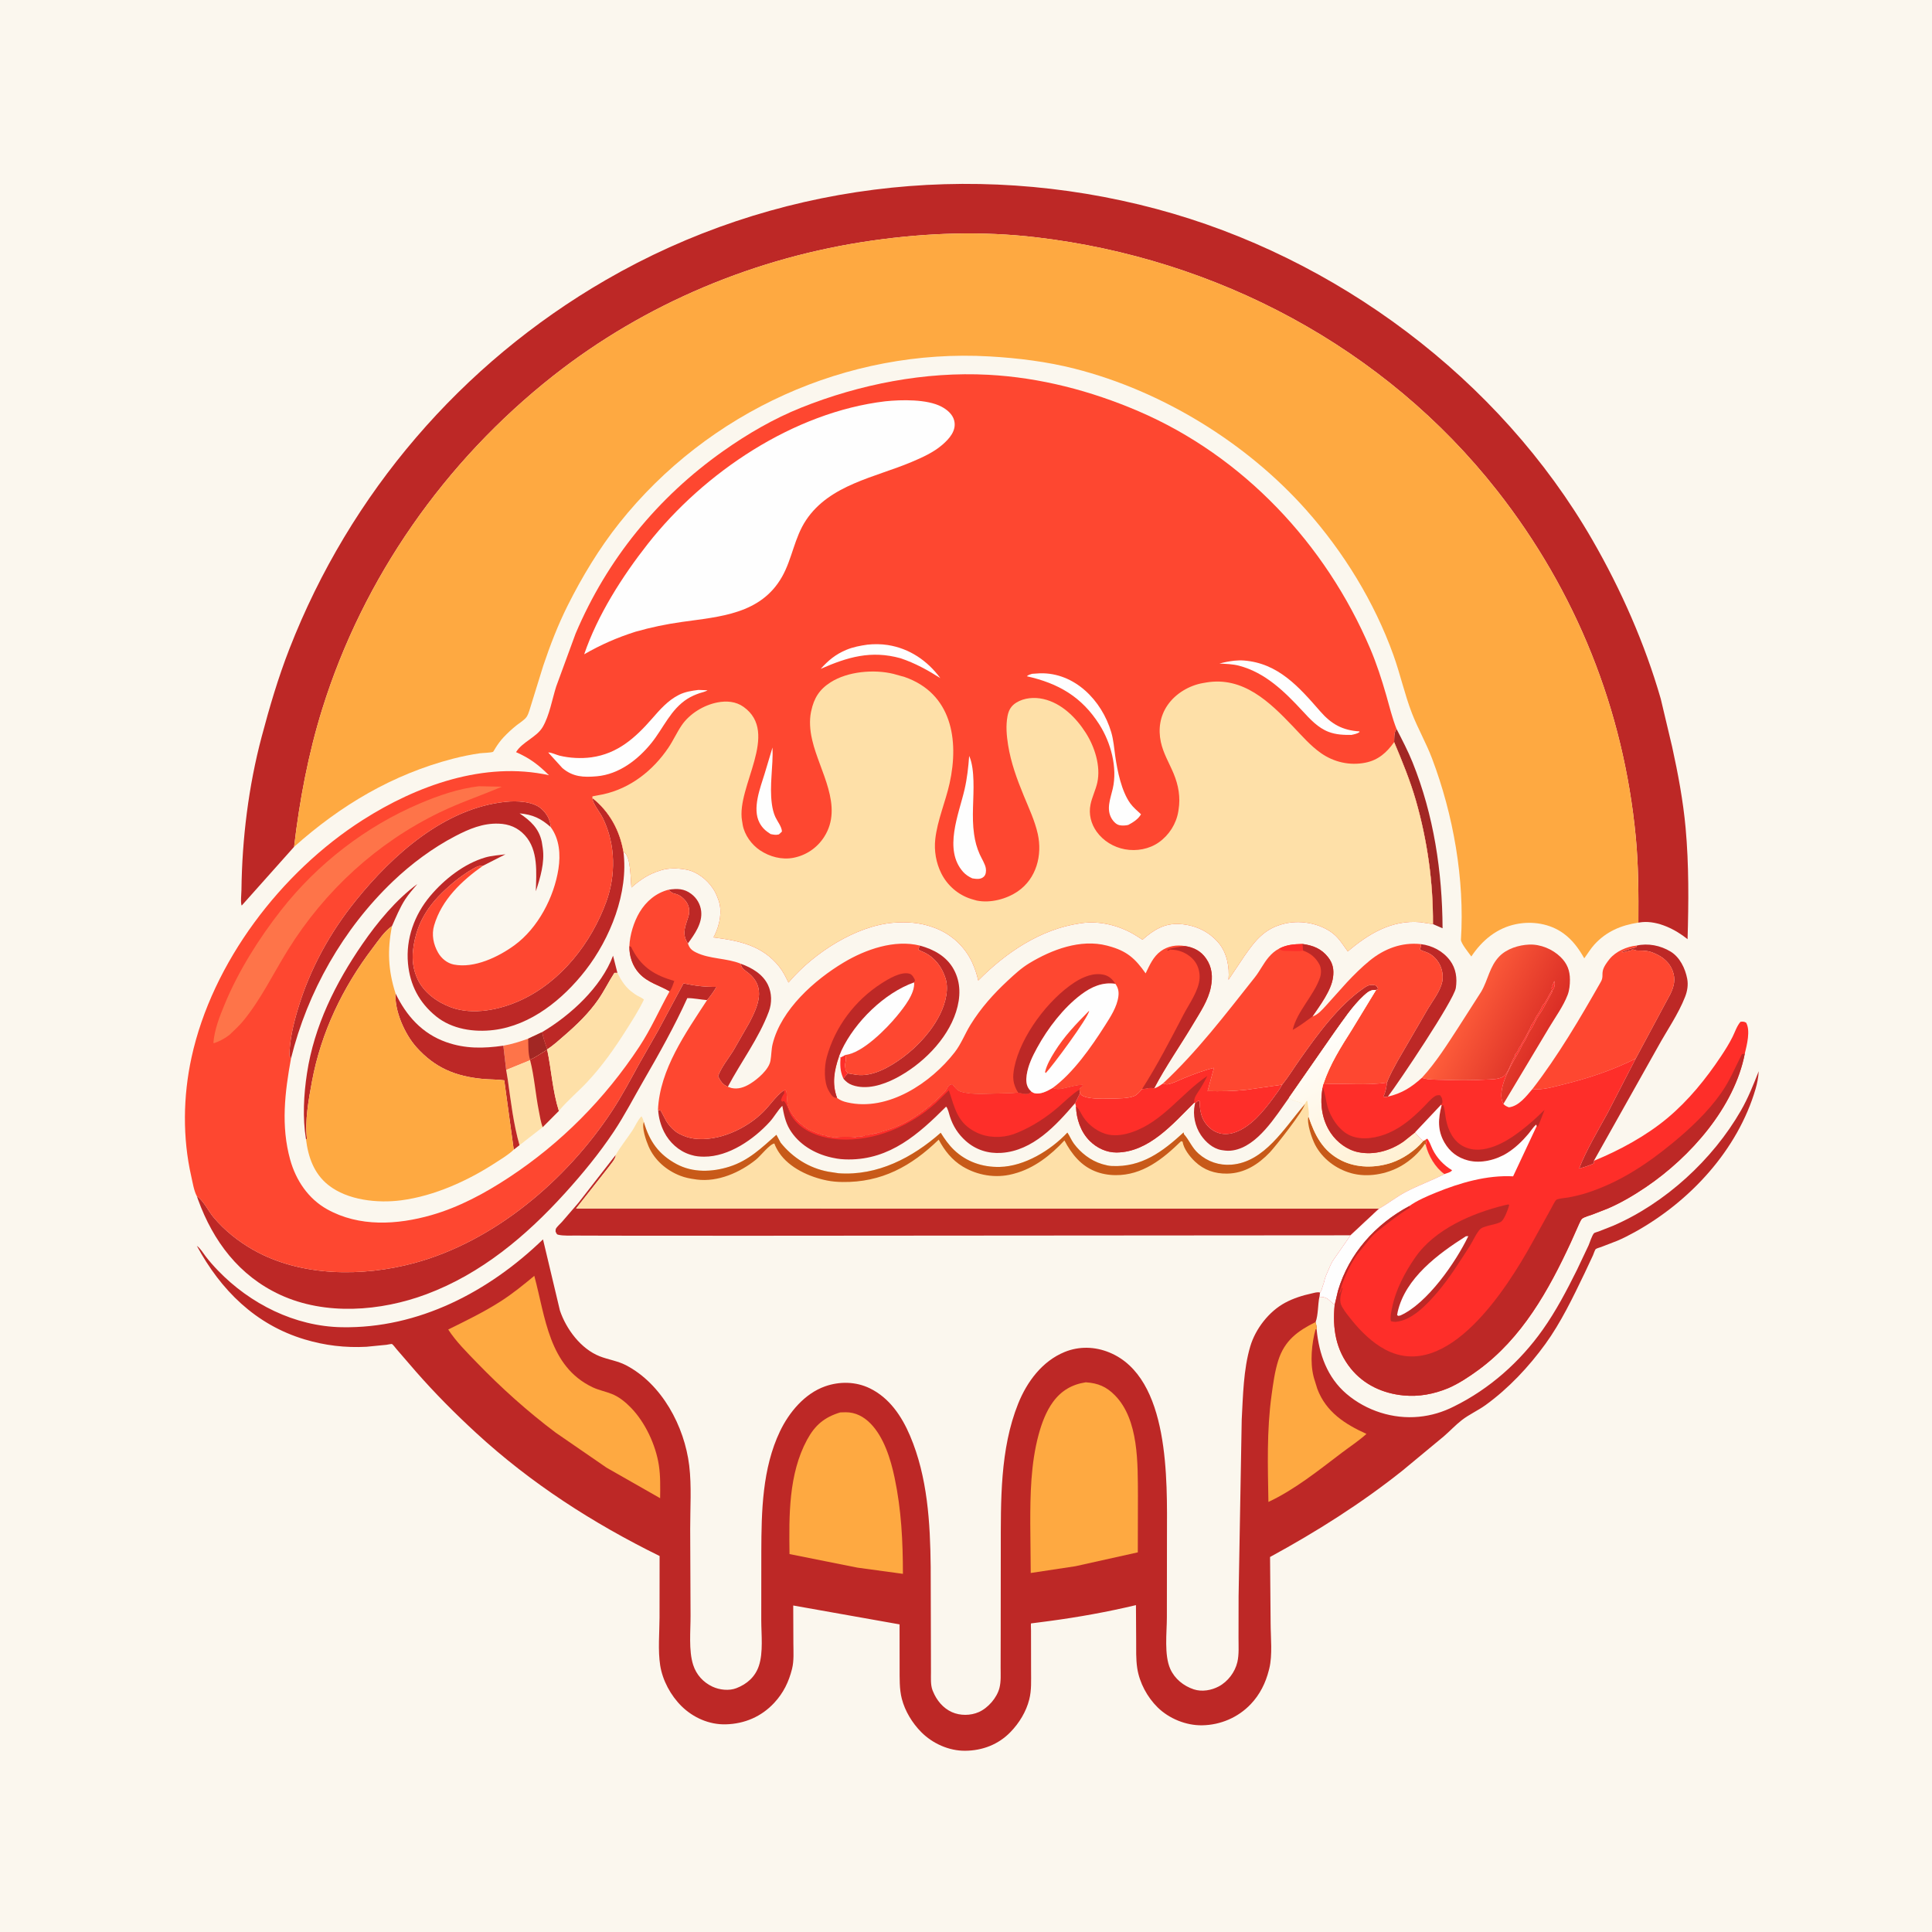 <svg version="1.1" xmlns="http://www.w3.org/2000/svg" style="display: block;" viewBox="0 0 2048 2048" width="1024" height="1024">
<defs>
	<linearGradient id="Gradient1" gradientUnits="userSpaceOnUse" x1="1634.14" y1="1104.33" x2="1550.33" y2="1062.05">
		<stop class="stop0" offset="0" stop-opacity="1" stop-color="rgb(219,47,38)"/>
		<stop class="stop1" offset="1" stop-opacity="1" stop-color="rgb(255,94,59)"/>
	</linearGradient>
	<linearGradient id="Gradient2" gradientUnits="userSpaceOnUse" x1="1478.08" y1="1228.87" x2="1397.67" y2="1081.68">
		<stop class="stop0" offset="0" stop-opacity="1" stop-color="rgb(255,241,212)"/>
		<stop class="stop1" offset="1" stop-opacity="1" stop-color="rgb(255,255,255)"/>
	</linearGradient>
</defs>
<path transform="translate(0,0)" fill="rgb(251,247,238)" d="M -0 -0 L 2048 0 L 2048 2048 L -0 2048 L -0 -0 z"/>
<path transform="translate(0,0)" fill="rgb(254,46,41)" d="M 891.008 1121.03 L 896.159 1118.29 C 896.689 1121.66 896.844 1123.53 896.064 1126.88 C 895.517 1129.23 896.114 1132.12 896.387 1134.5 L 899.007 1137.84 C 896.923 1139.58 895.607 1141.27 894.029 1143.44 L 893.488 1142.06 C 890.432 1134.78 890.57 1128.74 891.008 1121.03 z"/>
<path transform="translate(0,0)" fill="rgb(189,40,38)" d="M 708.733 943.127 C 717.826 941.759 725.101 941.79 732.836 947.629 C 738.691 952.049 742.408 958.506 743.264 965.777 C 744.772 978.58 736.35 990.263 729.224 1000.08 L 728.142 998.441 C 722.677 988.519 726.982 980.995 729.783 971.352 C 731.253 966.29 730.804 961.264 727.991 956.735 C 725.489 952.704 720.585 948.513 715.879 947.499 C 712.792 946.834 711.628 946.149 709.399 943.843 L 708.733 943.127 z"/>
<path transform="translate(0,0)" fill="rgb(254,116,73)" d="M 559.913 1101 L 574.625 1094.11 C 575.929 1100.43 577.87 1106.23 580.106 1112.28 L 580.05 1112.75 C 574.252 1116.04 567.966 1120.93 561.858 1123.27 L 561.967 1123.86 L 536.574 1134.22 L 533.573 1108.47 C 542.668 1106.87 551.251 1104.16 559.913 1101 z"/>
<path transform="translate(0,0)" fill="rgb(162,39,36)" d="M 559.913 1101 L 574.625 1094.11 C 575.929 1100.43 577.87 1106.23 580.106 1112.28 L 580.05 1112.75 C 574.252 1116.04 567.966 1120.93 561.858 1123.27 C 559.728 1116.67 560.155 1107.91 559.913 1101 z"/>
<path transform="translate(0,0)" fill="rgb(189,40,38)" d="M 574.625 1094.11 C 604.586 1076.44 637.352 1046.45 649.857 1013.07 L 654.278 1030.49 L 654.544 1031.27 L 651.297 1031.29 C 645.308 1040.49 640.558 1050.41 634.3 1059.45 C 624.05 1074.25 611.43 1086.34 597.874 1098.05 C 592.396 1102.78 586.23 1108.49 580.106 1112.28 C 577.87 1106.23 575.929 1100.43 574.625 1094.11 z"/>
<path transform="translate(0,0)" fill="rgb(189,40,38)" d="M 785.296 1021.6 C 796.837 1025.82 808.468 1032.42 814.043 1043.96 C 818.271 1052.71 818.375 1063.27 814.991 1072.32 C 804.338 1100.82 785.639 1125.35 771.541 1152 C 765.902 1149.66 763.919 1146.13 761.159 1140.88 C 764.604 1131.38 771.843 1122.49 777.224 1113.99 L 794.3 1084.22 C 803.531 1066.49 812.324 1046.76 793.432 1031.5 C 790.188 1028.88 786.49 1026.99 785.434 1022.59 L 785.296 1021.6 z"/>
<path transform="translate(0,0)" fill="rgb(162,39,36)" d="M 1477.85 786.668 C 1478.12 781.588 1477.42 776.945 1480.41 772.744 C 1486.35 784.336 1492.45 795.912 1497.33 808.005 C 1519.85 863.869 1528.9 924.055 1529.18 984.018 L 1518.99 979.612 C 1519.29 935.483 1513.05 890.913 1500.87 848.5 C 1494.82 827.432 1486.36 806.847 1477.85 786.668 z"/>
<path transform="translate(0,0)" fill="rgb(189,40,38)" d="M 324.356 1207.6 C 320.594 1185 321.988 1160.18 325.44 1137.61 C 333.117 1087.41 355.687 1042.07 384.192 1000.69 C 399.965 977.793 419.958 953.584 442.406 937.085 C 438.041 942.31 433.332 947.532 429.612 953.243 C 423.907 962.001 419.779 972.173 415.517 981.712 C 407.5 987.206 400.968 997.17 395.076 1004.92 C 363.201 1046.82 340.352 1094.45 330.718 1146.32 C 327.281 1164.83 322.884 1188.78 325.445 1207.48 L 324.356 1207.6 z"/>
<path transform="translate(0,0)" fill="rgb(189,40,38)" d="M 1506.11 1000.8 C 1518.3 1002.32 1529.59 1008.16 1537.05 1018.12 C 1543.46 1026.67 1544.85 1037.01 1543.22 1047.36 C 1541.2 1060.24 1482.58 1147.65 1471.18 1162.5 C 1469.12 1163.08 1468.36 1162.88 1466.31 1162.5 C 1468.89 1157.8 1469.55 1152.78 1470.28 1147.53 C 1473.03 1139.65 1477.55 1132.12 1481.45 1124.76 L 1513.61 1069.4 C 1518.4 1061.45 1525.06 1052.84 1527.92 1044 L 1528.23 1043 C 1529.29 1039.76 1529.43 1036.93 1529.21 1033.54 C 1528.56 1023.39 1522.27 1013.77 1512.87 1009.7 C 1510.44 1008.65 1506.95 1007.97 1505.03 1006.25 L 1505.51 1005 C 1506.71 1002.76 1506.47 1003.29 1506.11 1000.8 z"/>
<path transform="translate(0,0)" fill="rgb(189,40,38)" d="M 975.235 1002.4 C 989.849 1006.38 1003.37 1013.73 1010.94 1027.46 C 1018.78 1041.72 1018.31 1057.33 1013.49 1072.5 C 1003.96 1102.46 976.849 1128.89 949.429 1143.06 C 935.803 1150.09 918.497 1155.61 903.411 1150.22 C 899.456 1148.81 896.727 1146.58 894.029 1143.44 C 895.607 1141.27 896.923 1139.58 899.007 1137.84 L 907.609 1139.31 C 925.067 1141.76 943.488 1130.9 957 1120.93 C 972.948 1109.16 988.296 1092.29 996.91 1074.34 C 1002.36 1062.98 1006.43 1047.54 1001.67 1035.22 L 1001.18 1034 L 1000.18 1031.47 C 995.833 1021.3 987.629 1012.59 977.267 1008.51 C 975.81 1007.94 974.868 1007.55 973.5 1006.72 C 974.1 1004.68 973.8 1005.4 974.652 1003.6 L 975.235 1002.4 z"/>
<path transform="translate(0,0)" fill="rgb(254,224,168)" d="M 561.858 1123.27 C 567.966 1120.93 574.252 1116.04 580.05 1112.75 C 584.575 1134.31 585.715 1156.47 592.42 1177.62 L 575.283 1194.83 L 550.711 1213.95 C 544.254 1191.28 541.589 1167.91 538.284 1144.62 L 536.574 1134.22 L 561.967 1123.86 L 561.858 1123.27 z"/>
<path transform="translate(0,0)" fill="rgb(189,40,38)" d="M 561.858 1123.27 C 567.966 1120.93 574.252 1116.04 580.05 1112.75 C 584.575 1134.31 585.715 1156.47 592.42 1177.62 L 575.283 1194.83 C 573.169 1189.46 572.307 1183.16 571.173 1177.5 C 567.647 1159.89 566.415 1141.11 561.967 1123.86 L 561.858 1123.27 z"/>
<path transform="translate(0,0)" fill="rgb(189,40,38)" d="M 1359.17 1149.77 C 1365.77 1141.54 1371.42 1132.29 1377.51 1123.65 C 1396.49 1096.72 1418.95 1065.52 1446.57 1046.81 C 1450.61 1044.08 1453.22 1043.53 1457.93 1044.5 C 1460.09 1046.24 1460.36 1046.04 1460.67 1048.75 L 1458.7 1049.36 C 1452.69 1049.18 1449.72 1051.73 1445.49 1055.65 C 1433.48 1066.79 1423.94 1081.46 1414.38 1094.7 L 1366.37 1163.72 C 1352.11 1183.54 1333.17 1215.02 1307.25 1219.41 C 1303.31 1220.08 1299.92 1219.95 1296 1219.31 L 1294.64 1219.09 C 1285.62 1217.5 1277.86 1210.5 1272.91 1203.11 C 1266.84 1194.06 1264.19 1181.78 1266.49 1171.06 L 1266.92 1169.25 L 1270 1166.95 L 1271.64 1167.24 C 1271.7 1173.45 1272.29 1178.95 1274.59 1184.79 C 1277.02 1190.93 1282.77 1197.26 1288.87 1199.88 L 1289.85 1200.28 C 1295.67 1202.85 1302.67 1202.53 1308.65 1200.52 C 1325.62 1194.85 1339.11 1178.26 1349.36 1164.36 C 1352.9 1159.55 1356.4 1155.09 1359.17 1149.77 z"/>
<path transform="translate(0,0)" fill="rgb(189,40,38)" d="M 1734.77 1002.38 C 1746.95 999.578 1760.21 1002.21 1770.89 1008.7 C 1780.7 1014.67 1786.4 1026.51 1788.5 1037.51 C 1789.73 1043.95 1788.67 1050.52 1786.31 1056.58 C 1779.13 1075.02 1766.99 1092.32 1757.45 1109.7 L 1689.59 1230.49 C 1689.98 1232.11 1689.91 1231.16 1689.36 1233.34 C 1684.23 1235.68 1679.34 1237.29 1673.9 1238.71 C 1681.83 1218.58 1693.66 1198.98 1704.05 1180 L 1733.86 1122.26 L 1770.71 1053.61 C 1774.68 1045.31 1776.42 1037.93 1773.03 1029 C 1769.81 1020.52 1763.3 1014.84 1755.18 1011.16 L 1753.56 1010.45 C 1747.78 1007.85 1743.28 1007.7 1737.02 1007.64 L 1734.5 1007.54 C 1732.63 1006.92 1732.05 1006.62 1730 1006.51 L 1729 1007.5 L 1724.5 1008.51 C 1722.36 1009.15 1721.13 1009.8 1718.92 1009.16 C 1723.39 1007.41 1728.04 1005.42 1732.78 1004.53 L 1734.36 1004.25 L 1734.77 1002.38 z"/>
<path transform="translate(0,0)" fill="rgb(189,40,38)" d="M 419.25 1052.98 C 430.702 1076.81 447.496 1095.66 472.938 1104.68 C 493.263 1111.88 512.574 1111.46 533.573 1108.47 L 536.574 1134.22 L 538.284 1144.62 C 541.589 1167.91 544.254 1191.28 550.711 1213.95 L 544.584 1218.66 L 534.526 1145.17 C 527.026 1144.14 519.147 1144.39 511.572 1143.67 C 482.585 1140.91 460.864 1131.86 441.23 1109.84 C 429.029 1096.16 418.131 1071.52 419.25 1052.98 z"/>
<path transform="translate(0,0)" fill="rgb(254,224,168)" d="M 654.544 1031.27 C 658.651 1039.86 663.876 1047.75 671.995 1053.03 L 672.877 1053.73 C 675.958 1056.04 679.677 1057.02 682.62 1059.58 C 677.007 1071.22 670.157 1081.85 663.246 1092.73 C 651.082 1111.9 638.333 1129.97 622.821 1146.61 C 613.062 1157.09 601.484 1166.66 592.42 1177.62 C 585.715 1156.47 584.575 1134.31 580.05 1112.75 L 580.106 1112.28 C 586.23 1108.49 592.396 1102.78 597.874 1098.05 C 611.43 1086.34 624.05 1074.25 634.3 1059.45 C 640.558 1050.41 645.308 1040.49 651.297 1031.29 L 654.544 1031.27 z"/>
<path transform="translate(0,0)" fill="rgb(189,40,38)" d="M 308.48 1121.99 L 306.797 1119 C 306.994 1102.48 311.009 1085.56 315.733 1069.78 C 328.429 1027.39 349.685 988.634 377.463 954.247 C 416.539 905.874 471.577 856.517 536.237 849.941 C 547.533 848.792 564.792 849.352 573.772 857.248 C 579.541 862.32 583.409 869.16 583.84 876.84 C 573.502 867.584 564.835 863.52 550.781 862.201 C 562.364 870.059 571.293 878.1 574.306 892.316 L 575.107 897.5 L 575.368 899.19 C 577.566 914.179 572.658 930.725 567.982 944.808 C 568.551 925.123 570.777 901.211 556.429 885.5 C 548.869 877.221 539.575 873.461 528.5 873.093 C 511.74 872.537 497.199 878.725 482.657 886.295 C 458.744 898.743 435.9 915.752 416.397 934.386 C 363.689 984.747 325.905 1051.37 308.48 1121.99 z"/>
<path transform="translate(0,0)" fill="rgb(189,40,38)" d="M 627.951 845.905 C 646.181 860.42 656.886 880.079 660.86 902.788 C 666.402 946.222 646.947 994.864 620.489 1028.83 C 596.854 1059.17 562.822 1086.95 523.5 1091.83 C 502.445 1094.45 479.098 1091.03 462.198 1077.31 C 444.307 1062.79 434.572 1044.06 432.471 1021.22 C 430.07 995.12 439.321 969.714 456.016 949.823 C 470.841 932.16 492.086 915.41 514.531 908.912 C 521.304 906.952 528.781 906.518 535.781 905.619 L 512.055 917.683 C 508.161 917.638 505.856 918.42 502.463 920.325 L 501 921.167 C 494.037 925.124 487.143 930.093 480.977 935.208 C 457.032 955.072 441.565 975.346 437.87 1007 C 436.628 1017.64 438.053 1027.94 442.539 1037.74 C 449.112 1052.1 463.482 1062.42 477.932 1067.77 C 501.446 1076.48 530.179 1070.37 552.199 1060.21 C 594.829 1040.54 626.794 999.569 642.633 956.017 C 652.871 927.865 652.581 895.762 639.612 868.41 L 638.931 867 C 636.249 861.377 627.944 851.495 627.951 845.905 z"/>
<path transform="translate(0,0)" fill="rgb(254,46,41)" d="M 1232.73 1148.59 C 1233.95 1148.81 1236.36 1149.6 1237.5 1149.46 C 1242.84 1148.78 1249.91 1144.93 1255 1142.88 C 1265.51 1138.64 1275.86 1134.64 1286.88 1131.93 L 1280.11 1156.59 C 1293.71 1156.98 1307.21 1156.75 1320.75 1155.28 L 1359.17 1149.77 C 1356.4 1155.09 1352.9 1159.55 1349.36 1164.36 C 1339.11 1178.26 1325.62 1194.85 1308.65 1200.52 C 1302.67 1202.53 1295.67 1202.85 1289.85 1200.28 L 1288.87 1199.88 C 1282.77 1197.26 1277.02 1190.93 1274.59 1184.79 C 1272.29 1178.95 1271.7 1173.45 1271.64 1167.24 L 1270 1166.95 L 1266.92 1169.25 L 1265.86 1168.92 C 1243.44 1191.2 1217.9 1221.41 1183.59 1221.69 C 1172.93 1221.78 1162.59 1216.84 1155.12 1209.38 C 1145.55 1199.81 1140.99 1186.05 1140.59 1172.75 L 1139.71 1169.32 L 1144.82 1158.93 C 1145.36 1159.69 1145.73 1160.31 1146.52 1160.88 C 1152.68 1165.36 1169.11 1164.72 1176.79 1164.56 C 1184.11 1164.41 1196.22 1164.64 1202.81 1161.6 C 1205.61 1160.31 1208.41 1156.82 1210.54 1154.61 C 1215.3 1154.03 1218.55 1152.63 1223.47 1153.65 C 1227.02 1152.78 1229.76 1150.61 1232.73 1148.59 z"/>
<path transform="translate(0,0)" fill="rgb(189,40,38)" d="M 1140.59 1172.75 C 1144.53 1176.3 1145.56 1179.89 1148.32 1184.14 C 1154.13 1193.06 1164.82 1200.76 1175.22 1202.78 C 1183.45 1204.38 1192.17 1202.8 1200 1200.14 C 1232.65 1189.06 1252.26 1159.01 1279.81 1140.56 C 1277.39 1145.34 1274.83 1150.06 1271.98 1154.6 C 1269.68 1158.28 1266.13 1162.44 1265.9 1166.9 L 1265.86 1168.92 C 1243.44 1191.2 1217.9 1221.41 1183.59 1221.69 C 1172.93 1221.78 1162.59 1216.84 1155.12 1209.38 C 1145.55 1199.81 1140.99 1186.05 1140.59 1172.75 z"/>
<path transform="translate(0,0)" fill="rgb(254,71,48)" d="M 1624.45 1154.41 C 1651.56 1119.33 1675.02 1079.4 1696.9 1040.88 C 1699.64 1036.05 1698.09 1033.75 1699.06 1029 C 1699.91 1024.81 1703.59 1019.86 1706.22 1016.6 C 1712.64 1008.67 1724.6 1003.25 1734.77 1002.38 L 1734.36 1004.25 L 1732.78 1004.53 C 1728.04 1005.42 1723.39 1007.41 1718.92 1009.16 C 1721.13 1009.8 1722.36 1009.15 1724.5 1008.51 L 1729 1007.5 L 1730 1006.51 C 1732.05 1006.62 1732.63 1006.92 1734.5 1007.54 L 1737.02 1007.64 C 1743.28 1007.7 1747.78 1007.85 1753.56 1010.45 L 1755.18 1011.16 C 1763.3 1014.84 1769.81 1020.52 1773.03 1029 C 1776.42 1037.93 1774.68 1045.31 1770.71 1053.61 L 1733.86 1122.26 C 1708.25 1134.89 1683.45 1143.14 1655.75 1149.9 C 1645.81 1152.32 1634.7 1155.76 1624.45 1154.41 z"/>
<path transform="translate(0,0)" fill="url(#Gradient1)" d="M 1507.2 1142.57 C 1522.21 1126.21 1533.9 1107.56 1545.97 1089 L 1570.28 1051.02 C 1577.53 1038.45 1578.98 1024.4 1589.49 1013.67 C 1597.36 1005.65 1609.93 1001.75 1620.98 1001.29 C 1632.98 1000.78 1645.75 1006.13 1654.27 1014.46 C 1661.3 1021.32 1664.21 1028.87 1664.2 1038.62 C 1664.2 1043.85 1663.63 1049.72 1661.77 1054.61 C 1657.19 1066.62 1648.76 1078.18 1642.16 1089.22 L 1593.66 1170.2 C 1592.8 1168.34 1592.01 1166.55 1591.72 1164.5 C 1589.49 1148.42 1603.46 1126.52 1611.02 1113.01 C 1612.51 1110.36 1613.53 1107.4 1615.31 1104.94 C 1618.18 1100.97 1619.47 1095.92 1622.32 1091.94 C 1625.8 1087.08 1627.8 1080.83 1631.33 1075.94 C 1633.96 1072.29 1636.66 1067.6 1638.76 1063.59 L 1641.5 1058.53 L 1645.05 1052.01 L 1645.59 1050 C 1646.18 1048.79 1647.12 1047.84 1647.5 1046.51 C 1648.04 1044.63 1648.59 1041.63 1647.5 1040 C 1647.24 1041.39 1646.97 1042.13 1646.22 1043.38 L 1645.51 1044.5 L 1646 1046 C 1643.62 1048.4 1645.34 1047.07 1645 1049.5 C 1644.82 1050.78 1642.64 1053.74 1642 1055 L 1640.5 1058 C 1639.27 1059.91 1637.68 1063.38 1636.22 1064.85 C 1635.12 1065.95 1635.59 1065.11 1634.76 1067 C 1633.48 1069.89 1631.83 1072.9 1630 1075.5 C 1629.13 1076.74 1628.38 1077.57 1627.76 1079 L 1627 1081 C 1626.01 1082.49 1625.29 1084.14 1624.25 1085.54 C 1623.3 1086.81 1623.5 1086.33 1622.76 1088 L 1622 1090 C 1619.63 1094.25 1617.52 1098.88 1615 1103 L 1612.75 1106.75 C 1611.64 1109.11 1612.51 1107.84 1611.25 1109.52 C 1610.35 1110.73 1610.44 1110.44 1609.76 1112 C 1609.22 1113.21 1609.08 1113.95 1608.25 1115.06 L 1606.01 1118.01 L 1606 1119.5 C 1601.41 1125.45 1599.26 1138.62 1592.46 1141.82 C 1586.74 1144.51 1579.69 1144.12 1573.5 1144.49 C 1558.73 1145.36 1543.84 1145.18 1529.06 1144.67 C 1522 1144.42 1513.94 1144.74 1507.2 1142.57 z"/>
<path transform="translate(0,0)" fill="rgb(189,40,38)" d="M 830.837 1155.85 L 833.041 1155.74 C 834.601 1160.63 833.69 1165 834.641 1169.72 C 836.911 1180.99 848.731 1193.26 858.899 1198.24 L 865.317 1200.84 C 867.294 1201.65 866.425 1201.36 867.987 1201.75 C 869.677 1202.17 868.528 1201.84 870.679 1202.76 C 872.59 1203.58 873.698 1203.31 875.497 1203.83 C 876.173 1204.02 876.921 1204.6 877.5 1205 C 880.956 1204.44 882.542 1206.2 885.496 1205.76 C 891.486 1204.85 901.016 1204.78 907 1205.76 C 908.84 1204.61 908.496 1204.49 910.843 1204.65 C 913.419 1204.83 914.77 1204.99 917 1203.51 C 919.209 1203.5 920.372 1204.12 922 1202.51 C 924.368 1202.5 924.964 1202.86 927 1201.51 C 929.113 1201.5 929.122 1201.76 931 1200.51 C 933.305 1200.5 932.914 1200.59 935 1199.51 L 937.005 1199 C 948.566 1195.71 958.94 1190.98 969 1184.51 C 981.019 1176.79 991.507 1167.78 1001.51 1157.5 C 1004.57 1154.36 1004.73 1149.5 1009.61 1149.5 C 1014.51 1156.11 1016.28 1157.39 1024.73 1158.7 C 1035.62 1160.39 1046.89 1159.55 1057.86 1159.17 C 1064.83 1158.94 1072.34 1159.23 1079.22 1158.22 C 1082.2 1158.83 1085.8 1159.97 1088.82 1159.57 C 1091.24 1159.25 1091.61 1158.74 1093.08 1157 C 1094.17 1157.74 1095.2 1158.49 1096.5 1158.82 C 1103.12 1160.48 1110.25 1156.52 1115.78 1153.34 C 1121.22 1155.45 1124.61 1154.43 1130 1153.21 C 1135.67 1151.93 1141.68 1150.07 1147.5 1150.06 L 1147.46 1151.5 L 1144.33 1153.97 L 1144.27 1155 L 1144.82 1158.93 L 1139.71 1169.32 C 1119.41 1192.96 1094.96 1219.88 1061.5 1222.1 C 1047.52 1223.03 1034.41 1218.9 1023.84 1209.53 C 1015.75 1202.36 1010.22 1193.77 1006.93 1183.5 C 1006.25 1181.37 1004.55 1174.01 1002.86 1173.12 C 973.792 1202.21 943.585 1229.14 899.671 1229.07 C 893.849 1229.07 888.675 1228.62 883 1227.35 L 881.098 1226.94 C 863.412 1222.94 846.614 1213.04 837.126 1197.23 C 832.549 1189.6 830.804 1180.86 829.28 1172.22 C 824.368 1177.08 820.79 1183.87 816.022 1189.12 C 799.116 1207.73 772.463 1226.24 746.389 1226.12 C 741.643 1226.1 737.493 1225.76 732.925 1224.35 L 731.347 1223.87 C 719.575 1220.15 709.559 1210.95 704.021 1200 C 700.408 1192.86 698.132 1184.68 697.67 1176.67 L 700.46 1177.32 L 706.052 1188 C 709.008 1193.1 714.418 1198.92 719.648 1201.68 L 720.791 1202.25 C 725.481 1204.65 730.382 1206.26 735.623 1206.96 C 761.437 1210.4 791.235 1196.57 809.277 1178.5 C 816.205 1171.56 822.382 1162.18 830.141 1156.35 L 830.837 1155.85 z"/>
<path transform="translate(0,0)" fill="rgb(254,46,41)" d="M 830.837 1155.85 L 833.041 1155.74 C 834.601 1160.63 833.69 1165 834.641 1169.72 C 836.911 1180.99 848.731 1193.26 858.899 1198.24 L 865.317 1200.84 C 867.294 1201.65 866.425 1201.36 867.987 1201.75 C 869.677 1202.17 868.528 1201.84 870.679 1202.76 C 872.59 1203.58 873.698 1203.31 875.497 1203.83 C 876.173 1204.02 876.921 1204.6 877.5 1205 C 880.956 1204.44 882.542 1206.2 885.496 1205.76 C 891.486 1204.85 901.016 1204.78 907 1205.76 C 908.84 1204.61 908.496 1204.49 910.843 1204.65 C 913.419 1204.83 914.77 1204.99 917 1203.51 C 919.209 1203.5 920.372 1204.12 922 1202.51 C 924.368 1202.5 924.964 1202.86 927 1201.51 C 929.113 1201.5 929.122 1201.76 931 1200.51 C 933.305 1200.5 932.914 1200.59 935 1199.51 L 937.005 1199 C 948.566 1195.71 958.94 1190.98 969 1184.51 C 981.019 1176.79 991.507 1167.78 1001.51 1157.5 C 1004.57 1154.36 1004.73 1149.5 1009.61 1149.5 C 1014.51 1156.11 1016.28 1157.39 1024.73 1158.7 C 1035.62 1160.39 1046.89 1159.55 1057.86 1159.17 C 1064.83 1158.94 1072.34 1159.23 1079.22 1158.22 C 1082.2 1158.83 1085.8 1159.97 1088.82 1159.57 C 1091.24 1159.25 1091.61 1158.74 1093.08 1157 C 1094.17 1157.74 1095.2 1158.49 1096.5 1158.82 C 1103.12 1160.48 1110.25 1156.52 1115.78 1153.34 C 1121.22 1155.45 1124.61 1154.43 1130 1153.21 C 1135.67 1151.93 1141.68 1150.07 1147.5 1150.06 L 1147.46 1151.5 L 1144.33 1153.97 L 1144.27 1155 C 1136.04 1160.17 1128.92 1167.44 1121.57 1173.78 C 1109.32 1184.34 1094.23 1194.22 1079.28 1200.35 L 1074.33 1202.29 C 1061.81 1206.58 1046.97 1206.28 1035 1200.41 C 1014.83 1190.51 1012.28 1175.13 1005.83 1155.73 L 991.914 1169.34 C 964.686 1193.81 927.124 1210.02 889.863 1207.82 C 870.728 1206.69 848.707 1199.5 838.5 1182.04 C 835.887 1177.57 834.282 1170.73 831 1167.08 L 829 1167.9 L 827.884 1166 C 828.563 1163.92 829.22 1162.26 830.413 1160.41 L 831.5 1158.76 L 830.837 1155.85 z"/>
<path transform="translate(0,0)" fill="rgb(189,40,38)" d="M 208.635 1267.96 C 215.364 1272.28 220.841 1283.73 226.105 1290.08 C 237.712 1304.08 252.713 1316.02 268.5 1324.96 C 318.978 1353.55 384.472 1353.67 439.179 1338.87 C 524.374 1315.82 600.734 1250.66 648.699 1177.77 C 659.164 1161.86 668.138 1144.93 677.274 1128.25 L 697.765 1092.28 L 724.544 1042.41 C 736.603 1044.99 747.091 1046.27 759.436 1046.11 C 756.531 1051.21 753.303 1055.67 749.518 1060.16 C 742.654 1059.61 735.387 1058.04 728.575 1058.04 C 715.091 1087.73 698.657 1117.06 682.322 1145.28 C 671.841 1163.4 662.201 1182.24 650.601 1199.64 C 635.289 1222.62 617.509 1244.25 598.991 1264.69 C 557.762 1310.2 510.183 1350.2 452 1371.95 C 403.523 1390.07 344.856 1394.72 296.854 1372.47 C 253.488 1352.37 225.989 1315.82 209.959 1271.67 L 208.635 1267.96 z"/>
<path transform="translate(0,0)" fill="rgb(189,40,38)" d="M 652.614 1224.34 L 652.594 1225.43 C 652.01 1229.09 647.227 1234.35 644.922 1237.55 L 610.718 1280.99 L 1461.95 1281.15 L 1431.6 1309.48 L 792 1309.95 L 650.668 1309.87 L 610.881 1309.75 C 604.949 1309.67 597.346 1310.22 591.626 1308.85 C 589.84 1308.42 589.727 1307.02 588.917 1305.5 C 589.045 1304.5 588.845 1303.4 589.3 1302.5 C 590.41 1300.31 594.002 1297.19 595.711 1295.25 L 613.101 1275.09 L 652.614 1224.34 z"/>
<path transform="translate(0,0)" fill="rgb(254,71,48)" d="M 1391.21 1077.57 C 1397.14 1075.65 1401.71 1070.24 1405.81 1065.77 L 1427.75 1041.36 C 1435.23 1033.39 1443.43 1025.25 1451.89 1018.34 C 1467.43 1005.65 1485.93 998.619 1506.11 1000.8 C 1506.47 1003.29 1506.71 1002.76 1505.51 1005 L 1505.03 1006.25 C 1506.95 1007.97 1510.44 1008.65 1512.87 1009.7 C 1522.27 1013.77 1528.56 1023.39 1529.21 1033.54 C 1529.43 1036.93 1529.29 1039.76 1528.23 1043 L 1527.92 1044 C 1525.06 1052.84 1518.4 1061.45 1513.61 1069.4 L 1481.45 1124.76 C 1477.55 1132.12 1473.03 1139.65 1470.28 1147.53 C 1448.16 1151.08 1425.06 1147.85 1402.73 1149.34 C 1409.68 1128.19 1421.33 1110.01 1433.15 1091.34 L 1458.7 1049.36 L 1460.67 1048.75 C 1460.36 1046.04 1460.09 1046.24 1457.93 1044.5 C 1453.22 1043.53 1450.61 1044.08 1446.57 1046.81 C 1418.95 1065.52 1396.49 1096.72 1377.51 1123.65 C 1371.42 1132.29 1365.77 1141.54 1359.17 1149.77 L 1320.75 1155.28 C 1307.21 1156.75 1293.71 1156.98 1280.11 1156.59 L 1286.88 1131.93 C 1275.86 1134.64 1265.51 1138.64 1255 1142.88 C 1249.91 1144.93 1242.84 1148.78 1237.5 1149.46 C 1236.36 1149.6 1233.95 1148.81 1232.73 1148.59 C 1269.21 1114.64 1299.31 1074.88 1330.19 1036 C 1335.58 1029.22 1339.38 1021.03 1344.94 1014.57 C 1348.19 1010.8 1351.55 1007.83 1356.01 1005.54 C 1364.23 1001.25 1371.57 1000.92 1380.64 1000.63 C 1391.7 1002.13 1400.59 1005.53 1407.72 1014.53 C 1412.96 1021.13 1414.21 1027.83 1413.06 1036.12 C 1411.11 1050.21 1399.02 1066.06 1391.21 1077.57 z"/>
<path transform="translate(0,0)" fill="rgb(254,46,41)" d="M 1356.01 1005.54 C 1364.23 1001.25 1371.57 1000.92 1380.64 1000.63 L 1381.28 1007.65 C 1376.66 1008.72 1370.3 1008.06 1365.5 1007.98 C 1361.45 1007.91 1358.91 1008.51 1356.01 1005.54 z"/>
<path transform="translate(0,0)" fill="rgb(189,40,38)" d="M 1380.64 1000.63 C 1391.7 1002.13 1400.59 1005.53 1407.72 1014.53 C 1412.96 1021.13 1414.21 1027.83 1413.06 1036.12 C 1411.11 1050.21 1399.02 1066.06 1391.21 1077.57 C 1384.37 1082.51 1377.72 1087.67 1370.31 1091.73 C 1374.92 1071.84 1392.73 1055.48 1399.3 1036.18 C 1400.68 1032.11 1400.72 1026.36 1398.7 1022.5 C 1394.82 1015.09 1389.07 1010.4 1381.28 1007.65 L 1380.64 1000.63 z"/>
<path transform="translate(0,0)" fill="rgb(254,169,65)" d="M 324.356 1207.6 L 325.445 1207.48 C 322.884 1188.78 327.281 1164.83 330.718 1146.32 C 340.352 1094.45 363.201 1046.82 395.076 1004.92 C 400.968 997.17 407.5 987.206 415.517 981.712 C 410.52 1007.07 411.398 1028.46 419.25 1052.98 C 418.131 1071.52 429.029 1096.16 441.23 1109.84 C 460.864 1131.86 482.585 1140.91 511.572 1143.67 C 519.147 1144.39 527.026 1144.14 534.526 1145.17 L 544.584 1218.66 C 539.337 1223.84 531.798 1228.3 525.611 1232.33 C 495.992 1251.65 460.549 1267.76 425.21 1272.39 C 400.402 1275.65 368.572 1272.39 348.205 1256.32 C 332.735 1244.11 326.693 1226.5 324.356 1207.6 z"/>
<path transform="translate(0,0)" fill="rgb(254,224,168)" d="M 1366.37 1163.72 L 1414.38 1094.7 C 1423.94 1081.46 1433.48 1066.79 1445.49 1055.65 C 1449.72 1051.73 1452.69 1049.18 1458.7 1049.36 L 1433.15 1091.34 C 1421.33 1110.01 1409.68 1128.19 1402.73 1149.34 L 1402.11 1152.67 C 1398.91 1169.38 1401.07 1186.85 1410.75 1201.14 C 1417.43 1210.98 1428.14 1218.99 1439.89 1221.36 C 1456.8 1224.77 1474.09 1219.71 1487.96 1209.98 L 1499.98 1200.39 C 1502.63 1203.89 1505.31 1206.7 1508.65 1209.54 L 1511.11 1208.12 C 1511.82 1210.66 1512.12 1211.24 1511.42 1213.73 C 1514.19 1225.12 1521.42 1237.67 1531.16 1244.54 L 1530.38 1244.95 C 1517.24 1251.68 1503.18 1256.59 1490.01 1263.58 C 1480.16 1268.81 1471.55 1275.74 1461.95 1281.15 L 610.718 1280.99 L 644.922 1237.55 C 647.227 1234.35 652.01 1229.09 652.594 1225.43 L 652.614 1224.34 C 657.892 1215.39 664.561 1207.1 670.323 1198.43 C 673.497 1193.66 675.948 1187.29 680 1183.32 C 681.292 1185.34 681.883 1186.98 682.477 1189.31 C 688.347 1209.76 698.311 1223.87 717.23 1234.01 C 734.517 1243.28 754.883 1242.51 773.119 1236.74 C 793.742 1230.21 807.36 1216.72 823.034 1202.94 L 827.513 1211.28 C 840.251 1227.17 857.739 1238.24 877.943 1242.02 L 889 1243.72 C 929.984 1246.64 967.208 1227.27 997.194 1200.77 C 1001.36 1207.38 1005.55 1213.43 1011.19 1218.88 C 1024.35 1231.57 1041.55 1237.38 1059.64 1236.99 C 1086.12 1236.4 1113.84 1219.3 1131.49 1200.58 C 1134.03 1204.3 1135.63 1208.59 1138.31 1212.23 C 1145.54 1222.04 1156.22 1230.36 1167.98 1233.88 L 1169.5 1234.31 C 1172.49 1235.18 1175.32 1235.84 1178.43 1236 C 1210.24 1237.57 1232.35 1220.82 1254.68 1200.4 L 1255.04 1202.28 C 1260.95 1208.92 1263.31 1216.51 1270.45 1222.84 C 1280.2 1231.47 1292.4 1235.59 1305.39 1234.6 C 1340.33 1231.94 1361.55 1195.63 1382.33 1171.53 C 1380.67 1170.18 1379.44 1169.07 1377.38 1168.38 L 1375.99 1168.01 L 1374.5 1167.51 C 1371.16 1166.65 1369.23 1165.75 1366.37 1163.72 z"/>
<path transform="translate(0,0)" fill="rgb(200,90,25)" d="M 1511.42 1213.73 L 1510.5 1212.43 C 1504.75 1221.68 1494.82 1230.46 1485.41 1235.88 C 1469.84 1244.84 1449.44 1248.51 1431.97 1243.54 C 1416.13 1239.03 1401.91 1228.36 1394.16 1213.67 C 1390.92 1207.53 1384.84 1190.51 1387.04 1183.52 C 1393.74 1203.41 1402.21 1220.25 1421.84 1230.1 C 1438.17 1238.29 1457.82 1238.24 1474.93 1232.57 C 1487.02 1228.57 1500.61 1219.35 1508.65 1209.54 L 1511.11 1208.12 C 1511.82 1210.66 1512.12 1211.24 1511.42 1213.73 z"/>
<path transform="translate(0,0)" fill="url(#Gradient2)" d="M 1366.37 1163.72 L 1414.38 1094.7 C 1423.94 1081.46 1433.48 1066.79 1445.49 1055.65 C 1449.72 1051.73 1452.69 1049.18 1458.7 1049.36 L 1433.15 1091.34 C 1421.33 1110.01 1409.68 1128.19 1402.73 1149.34 L 1402.11 1152.67 C 1398.91 1169.38 1401.07 1186.85 1410.75 1201.14 C 1417.43 1210.98 1428.14 1218.99 1439.89 1221.36 C 1456.8 1224.77 1474.09 1219.71 1487.96 1209.98 L 1499.98 1200.39 C 1502.63 1203.89 1505.31 1206.7 1508.65 1209.54 C 1500.61 1219.35 1487.02 1228.57 1474.93 1232.57 C 1457.82 1238.24 1438.17 1238.29 1421.84 1230.1 C 1402.21 1220.25 1393.74 1203.41 1387.04 1183.52 C 1388.32 1181.33 1386.12 1170.29 1385.82 1167.07 L 1385.01 1167.07 L 1383.14 1170.15 L 1382.33 1171.53 C 1380.67 1170.18 1379.44 1169.07 1377.38 1168.38 L 1375.99 1168.01 L 1374.5 1167.51 C 1371.16 1166.65 1369.23 1165.75 1366.37 1163.72 z"/>
<path transform="translate(0,0)" fill="rgb(200,90,25)" d="M 1383.14 1170.15 C 1383.25 1175.64 1351.94 1215.44 1346.1 1221.55 C 1333.76 1234.44 1319.05 1243.84 1300.69 1244.08 C 1287.71 1244.24 1276.25 1240.37 1266.71 1231.29 C 1261.23 1226.08 1254.71 1217.71 1253.57 1210.18 L 1251.98 1209.73 C 1232.55 1228.68 1211.02 1245.94 1182.5 1245.7 C 1166.89 1245.57 1152.98 1240.21 1142.11 1228.75 C 1136.49 1222.82 1132.11 1216.12 1128.34 1208.9 C 1113.94 1224.54 1095.91 1238.68 1075 1244.13 L 1073.16 1244.62 C 1055.37 1249.19 1036.06 1245.98 1020.4 1236.5 C 1009.13 1229.67 1001.16 1219.56 995.064 1208.06 C 965.913 1236.38 934.371 1253.58 892.993 1252.97 C 887.441 1252.89 882.259 1252.49 876.817 1251.41 C 858.179 1247.73 836.716 1238.07 825.85 1221.81 C 823.784 1218.72 822.154 1215.64 820.845 1212.16 C 815.885 1212.78 806.261 1225.33 801.294 1229.32 C 784.298 1242.97 761.002 1253.22 738.762 1250.38 L 737 1250.12 C 731.565 1249.39 726.41 1248.39 721.268 1246.41 C 706.429 1240.7 693.776 1229.77 687.442 1215.03 C 684.93 1209.18 680.043 1195.4 682.477 1189.31 C 688.347 1209.76 698.311 1223.87 717.23 1234.01 C 734.517 1243.28 754.883 1242.51 773.119 1236.74 C 793.742 1230.21 807.36 1216.72 823.034 1202.94 L 827.513 1211.28 C 840.251 1227.17 857.739 1238.24 877.943 1242.02 L 889 1243.72 C 929.984 1246.64 967.208 1227.27 997.194 1200.77 C 1001.36 1207.38 1005.55 1213.43 1011.19 1218.88 C 1024.35 1231.57 1041.55 1237.38 1059.64 1236.99 C 1086.12 1236.4 1113.84 1219.3 1131.49 1200.58 C 1134.03 1204.3 1135.63 1208.59 1138.31 1212.23 C 1145.54 1222.04 1156.22 1230.36 1167.98 1233.88 L 1169.5 1234.31 C 1172.49 1235.18 1175.32 1235.84 1178.43 1236 C 1210.24 1237.57 1232.35 1220.82 1254.68 1200.4 L 1255.04 1202.28 C 1260.95 1208.92 1263.31 1216.51 1270.45 1222.84 C 1280.2 1231.47 1292.4 1235.59 1305.39 1234.6 C 1340.33 1231.94 1361.55 1195.63 1382.33 1171.53 L 1383.14 1170.15 z"/>
<path transform="translate(0,0)" fill="rgb(254,46,41)" d="M 1507.2 1142.57 C 1513.94 1144.74 1522 1144.42 1529.06 1144.67 C 1543.84 1145.18 1558.73 1145.36 1573.5 1144.49 C 1579.69 1144.12 1586.74 1144.51 1592.46 1141.82 C 1599.26 1138.62 1601.41 1125.45 1606 1119.5 L 1606.01 1118.01 L 1608.25 1115.06 C 1609.08 1113.95 1609.22 1113.21 1609.76 1112 C 1610.44 1110.44 1610.35 1110.73 1611.25 1109.52 C 1612.51 1107.84 1611.64 1109.11 1612.75 1106.75 L 1615 1103 C 1617.52 1098.88 1619.63 1094.25 1622 1090 L 1622.76 1088 C 1623.5 1086.33 1623.3 1086.81 1624.25 1085.54 C 1625.29 1084.14 1626.01 1082.49 1627 1081 L 1627.76 1079 C 1628.38 1077.57 1629.13 1076.74 1630 1075.5 C 1631.83 1072.9 1633.48 1069.89 1634.76 1067 C 1635.59 1065.11 1635.12 1065.95 1636.22 1064.85 C 1637.68 1063.38 1639.27 1059.91 1640.5 1058 L 1642 1055 C 1642.64 1053.74 1644.82 1050.78 1645 1049.5 C 1645.34 1047.07 1643.62 1048.4 1646 1046 L 1645.51 1044.5 L 1646.22 1043.38 C 1646.97 1042.13 1647.24 1041.39 1647.5 1040 C 1648.59 1041.63 1648.04 1044.63 1647.5 1046.51 C 1647.12 1047.84 1646.18 1048.79 1645.59 1050 L 1645.05 1052.01 L 1641.5 1058.53 L 1638.76 1063.59 C 1636.66 1067.6 1633.96 1072.29 1631.33 1075.94 C 1627.8 1080.83 1625.8 1087.08 1622.32 1091.94 C 1619.47 1095.92 1618.18 1100.97 1615.31 1104.94 C 1613.53 1107.4 1612.51 1110.36 1611.02 1113.01 C 1603.46 1126.52 1589.49 1148.42 1591.72 1164.5 C 1592.01 1166.55 1592.8 1168.34 1593.66 1170.2 C 1595.57 1172.25 1596.96 1172.82 1599.5 1173.81 C 1610.14 1172.56 1617.98 1161.94 1624.45 1154.41 C 1634.7 1155.76 1645.81 1152.32 1655.75 1149.9 C 1683.45 1143.14 1708.25 1134.89 1733.86 1122.26 L 1704.05 1180 C 1693.66 1198.98 1681.83 1218.58 1673.9 1238.71 C 1679.34 1237.29 1684.23 1235.68 1689.36 1233.34 C 1689.91 1231.16 1689.98 1232.11 1689.59 1230.49 C 1716.74 1219.43 1745.14 1203.98 1767.69 1185.1 C 1789.87 1166.53 1808.31 1143.75 1824.31 1119.74 C 1828.69 1113.17 1832.96 1106.37 1836.5 1099.3 C 1839.14 1094.04 1841.13 1087.6 1845 1083.15 C 1847.57 1082.88 1848.7 1082.8 1850.98 1084.09 C 1855.72 1092.46 1851.76 1107.71 1849.56 1116.85 C 1838.58 1173.79 1791.83 1226.44 1744.99 1258.2 C 1732.2 1266.87 1718.71 1274.88 1704.5 1281.01 L 1687.73 1287.55 C 1684.5 1288.7 1679.89 1289.83 1677.13 1291.8 C 1676.13 1292.52 1674.66 1295.76 1674.06 1297 L 1665.27 1316.71 C 1641.54 1367.97 1613.35 1418.51 1566.76 1452.49 C 1557.01 1459.6 1546.4 1466.62 1535.31 1471.46 C 1519.96 1477.77 1504.31 1480.81 1487.69 1479.21 C 1465.98 1477.12 1445.84 1467.93 1431.96 1450.75 C 1415.92 1430.89 1412.36 1408.04 1414.8 1383.28 C 1408.18 1378.3 1407.73 1374.68 1398.61 1374.71 L 1399.29 1370.18 C 1401.11 1367.87 1401.46 1365.21 1402.41 1362.5 C 1402.91 1361.06 1403.38 1359.99 1403.68 1358.47 C 1404.41 1354.65 1406.13 1350.77 1407.71 1347.22 L 1408.49 1345.5 L 1410.18 1341.53 L 1410.96 1339.99 L 1412.47 1337 L 1431.6 1309.48 L 1461.95 1281.15 C 1471.55 1275.74 1480.16 1268.81 1490.01 1263.58 C 1503.18 1256.59 1517.24 1251.68 1530.38 1244.95 L 1531.16 1244.54 C 1521.42 1237.67 1514.19 1225.12 1511.42 1213.73 C 1512.12 1211.24 1511.82 1210.66 1511.11 1208.12 L 1508.65 1209.54 C 1505.31 1206.7 1502.63 1203.89 1499.98 1200.39 L 1487.96 1209.98 C 1474.09 1219.71 1456.8 1224.77 1439.89 1221.36 C 1428.14 1218.99 1417.43 1210.98 1410.75 1201.14 C 1401.07 1186.85 1398.91 1169.38 1402.11 1152.67 L 1402.73 1149.34 C 1425.06 1147.85 1448.16 1151.08 1470.28 1147.53 C 1469.55 1152.78 1468.89 1157.8 1466.31 1162.5 C 1468.36 1162.88 1469.12 1163.08 1471.18 1162.5 C 1486.06 1158.96 1495.96 1152.73 1507.2 1142.57 z"/>
<path transform="translate(0,0)" fill="rgb(189,40,38)" d="M 1528.16 1171.75 L 1529.99 1171.55 C 1531.73 1176.66 1531.86 1181.73 1532.88 1186.94 C 1535.12 1198.35 1540.76 1210.1 1551.74 1215.42 C 1562.49 1220.63 1573.23 1219.08 1584.09 1215.11 C 1602.98 1208.2 1623.14 1190.41 1637.31 1176.49 L 1630.23 1194.62 L 1628.99 1193.61 L 1628.31 1192.16 C 1625.14 1194.96 1622.87 1198.78 1620.14 1202.02 C 1613.66 1209.71 1606.38 1216.73 1597.87 1222.13 C 1586.18 1229.56 1569.79 1233.71 1556.12 1230.12 C 1545.28 1227.28 1536.94 1221.08 1531.29 1211.35 C 1523.65 1198.19 1524.5 1185.88 1528.16 1171.75 z"/>
<path transform="translate(0,0)" fill="rgb(189,40,38)" d="M 1402.11 1152.67 L 1402.5 1153.63 C 1404.87 1159.67 1405.41 1166.18 1407.08 1172.45 C 1410.28 1184.49 1419.82 1198.89 1431.5 1203.82 C 1444.2 1209.19 1459.84 1206.25 1472.06 1200.95 C 1486.77 1194.57 1497.95 1184.56 1509.15 1173.37 C 1512.71 1169.82 1516.64 1164.89 1520.86 1162.19 C 1523 1160.83 1524.08 1160.92 1526.5 1160.98 C 1529.05 1164.33 1528.84 1164.91 1529.01 1168.94 L 1527.61 1171.07 L 1499.98 1200.39 L 1487.96 1209.98 C 1474.09 1219.71 1456.8 1224.77 1439.89 1221.36 C 1428.14 1218.99 1417.43 1210.98 1410.75 1201.14 C 1401.07 1186.85 1398.91 1169.38 1402.11 1152.67 z"/>
<path transform="translate(0,0)" fill="rgb(189,40,38)" d="M 1595.25 1277.5 L 1599 1276.74 L 1599.82 1277.5 C 1598.73 1281.58 1594.97 1291.8 1591.72 1294.65 C 1588.96 1297.07 1580.36 1298.45 1576.72 1299.56 C 1574.79 1300.15 1570.9 1301.27 1569.48 1302.54 C 1565.49 1306.12 1561.05 1316.12 1557.9 1321.01 C 1547.18 1337.6 1536.49 1354.98 1523.59 1369.98 C 1512.91 1382.4 1496.88 1399.8 1479.5 1401.19 C 1477.51 1401.24 1476.39 1401.02 1474.5 1400.53 L 1474.27 1399.58 C 1473.64 1395.7 1474.8 1390.68 1475.55 1386.85 C 1479.29 1367.55 1489.07 1349.03 1500.15 1333 C 1521 1302.82 1560.81 1285.92 1595.25 1277.5 z"/>
<path transform="translate(0,0)" fill="rgb(254,254,254)" d="M 1553.89 1310.5 L 1556.49 1310.33 C 1543.04 1338.29 1512.81 1381.87 1484.37 1394.5 L 1482.11 1394.88 L 1481.01 1394 L 1481.61 1390.64 C 1489.74 1354.74 1524.66 1329 1553.89 1310.5 z"/>
<path transform="translate(0,0)" fill="rgb(254,254,254)" d="M 1527.61 1171.07 L 1528.16 1171.75 C 1524.5 1185.88 1523.65 1198.19 1531.29 1211.35 C 1536.94 1221.08 1545.28 1227.28 1556.12 1230.12 C 1569.79 1233.71 1586.18 1229.56 1597.87 1222.13 C 1606.38 1216.73 1613.66 1209.71 1620.14 1202.02 C 1622.87 1198.78 1625.14 1194.96 1628.31 1192.16 L 1628.99 1193.61 L 1603.96 1246.96 C 1576.17 1245.5 1547.69 1253.79 1522.16 1264.22 C 1512.8 1268.04 1502.14 1272.54 1493.94 1278.46 C 1457.98 1297.72 1430.04 1328.79 1418.35 1368.17 L 1414.8 1383.28 C 1408.18 1378.3 1407.73 1374.68 1398.61 1374.71 L 1399.29 1370.18 C 1401.11 1367.87 1401.46 1365.21 1402.41 1362.5 C 1402.91 1361.06 1403.38 1359.99 1403.68 1358.47 C 1404.41 1354.65 1406.13 1350.77 1407.71 1347.22 L 1408.49 1345.5 L 1410.18 1341.53 L 1410.96 1339.99 L 1412.47 1337 L 1431.6 1309.48 L 1461.95 1281.15 C 1471.55 1275.74 1480.16 1268.81 1490.01 1263.58 C 1503.18 1256.59 1517.24 1251.68 1530.38 1244.95 L 1531.16 1244.54 C 1521.42 1237.67 1514.19 1225.12 1511.42 1213.73 C 1512.12 1211.24 1511.82 1210.66 1511.11 1208.12 L 1508.65 1209.54 C 1505.31 1206.7 1502.63 1203.89 1499.98 1200.39 L 1527.61 1171.07 z"/>
<path transform="translate(0,0)" fill="rgb(254,46,41)" d="M 1511.11 1208.12 L 1513 1207 C 1515.54 1210.28 1516.82 1214.62 1518.63 1218.34 C 1523.12 1227.58 1530.48 1235.24 1539.24 1240.5 C 1538 1242.72 1533.63 1243.63 1531.16 1244.54 C 1521.42 1237.67 1514.19 1225.12 1511.42 1213.73 C 1512.12 1211.24 1511.82 1210.66 1511.11 1208.12 z"/>
<path transform="translate(0,0)" fill="rgb(189,40,38)" d="M 1493.94 1278.46 L 1494.56 1280.27 C 1482.95 1287.13 1473.51 1294.78 1462.99 1302.99 C 1459.13 1306.01 1455.3 1309.11 1452.25 1313.01 L 1438.59 1329.86 L 1437.52 1331.5 C 1429.24 1343.82 1423.63 1357.29 1419.49 1371.5 C 1421.49 1369.92 1421.69 1367.4 1422.5 1365 L 1423.07 1366 L 1422.7 1367.14 C 1421.03 1372.8 1419.35 1379.37 1422.42 1384.86 L 1423.1 1386 C 1426.06 1391.07 1429.57 1395.29 1433.24 1399.83 C 1442.82 1411.67 1454.89 1423.43 1468.42 1430.61 C 1534.54 1465.73 1597.8 1365.01 1624.05 1317.62 L 1644.07 1281.41 C 1645.18 1279.45 1648.33 1272.75 1649.93 1271.77 C 1652.13 1270.43 1659.55 1269.87 1662.33 1269.38 C 1669.3 1268.13 1676.02 1266.51 1682.76 1264.32 C 1716.75 1253.24 1745.47 1234.3 1772.9 1211.74 C 1791.84 1196.17 1810.16 1178.94 1824.36 1158.83 C 1833.75 1145.53 1839.2 1131.83 1846.49 1117.5 L 1849.56 1116.85 C 1838.58 1173.79 1791.83 1226.44 1744.99 1258.2 C 1732.2 1266.87 1718.71 1274.88 1704.5 1281.01 L 1687.73 1287.55 C 1684.5 1288.7 1679.89 1289.83 1677.13 1291.8 C 1676.13 1292.52 1674.66 1295.76 1674.06 1297 L 1665.27 1316.71 C 1641.54 1367.97 1613.35 1418.51 1566.76 1452.49 C 1557.01 1459.6 1546.4 1466.62 1535.31 1471.46 C 1519.96 1477.77 1504.31 1480.81 1487.69 1479.21 C 1465.98 1477.12 1445.84 1467.93 1431.96 1450.75 C 1415.92 1430.89 1412.36 1408.04 1414.8 1383.28 L 1418.35 1368.17 C 1430.04 1328.79 1457.98 1297.72 1493.94 1278.46 z"/>
<path transform="translate(0,0)" fill="rgb(189,40,38)" d="M 311.749 897.663 L 256.211 959.948 C 254.821 957.562 255.913 946.678 255.953 943.268 C 256.583 889.224 263.453 833.523 277.307 781.237 C 285.71 749.525 294.907 718.287 306.839 687.689 C 371.08 522.943 488.946 385.552 641.938 296.927 C 818.713 194.524 1028.98 168.933 1225.81 221.49 C 1416.22 272.334 1589.47 401.339 1688.1 572.56 C 1718.41 625.171 1743.67 682.446 1760.47 740.784 L 1772.54 791.656 C 1778.76 819.944 1784.2 848.85 1786.82 877.711 C 1790.37 916.842 1790.03 956.332 1788.89 995.568 C 1776.13 985.258 1757.68 975.97 1740.81 977.487 L 1736.75 978.008 C 1736.95 947.594 1736.85 917.317 1733.96 887 C 1721.13 752.197 1670.58 626.451 1586.95 520 C 1467.61 368.101 1289.64 274.112 1098.73 251.594 C 1040.65 244.743 982.835 246.771 925 254.955 C 801.973 272.363 683.713 321.566 585.926 398.752 C 471.634 488.966 384.952 612.364 341.576 751.636 C 326.764 799.194 317.572 848.259 311.749 897.663 z"/>
<path transform="translate(0,0)" fill="rgb(189,40,38)" d="M 1541.32 1490.87 C 1578.85 1472.4 1611.3 1443.58 1635.39 1409.51 C 1649.51 1389.53 1660.67 1368.19 1671.55 1346.34 L 1683.95 1320.16 C 1685.42 1316.76 1687.42 1309.86 1689.73 1307.22 C 1690.16 1306.72 1693.98 1305.64 1694.74 1305.36 L 1709.78 1299.43 C 1764.99 1275.66 1815.58 1229.33 1845.5 1177.15 C 1853.17 1163.78 1858.68 1149.84 1864.3 1135.56 C 1863.99 1141.78 1862.76 1148.18 1861.02 1154.15 C 1842.06 1219.1 1791.46 1273.61 1733.03 1306.02 C 1726.95 1309.39 1720.65 1312.62 1714.25 1315.32 L 1697.32 1321.86 C 1696.08 1322.35 1692.48 1323.27 1691.56 1324.1 C 1690.63 1324.93 1689.18 1329.45 1688.61 1330.73 L 1679.59 1349.96 C 1667.45 1375.18 1654.58 1402.06 1638.12 1424.74 C 1620.6 1448.89 1599.14 1471.77 1574.93 1489.31 C 1566.82 1495.19 1557.33 1499.35 1549.5 1505.45 C 1542.88 1510.61 1536.91 1517.06 1530.51 1522.57 L 1486.82 1558.78 C 1443.07 1593.69 1395.42 1623.74 1346.31 1650.47 L 1346.91 1720.66 C 1346.94 1735.62 1349.04 1754.31 1345.49 1768.73 L 1345.03 1770.5 C 1341.64 1784.02 1335.51 1796.31 1325.84 1806.48 C 1312.41 1820.6 1293.83 1828.58 1274.31 1828.89 C 1257.3 1829.17 1239.28 1821.83 1227.17 1809.93 C 1216.12 1799.07 1207.86 1783.73 1205.51 1768.3 C 1204.04 1758.61 1204.45 1748.36 1204.38 1738.58 L 1204.16 1701.5 C 1173.78 1708.72 1143.26 1714.23 1112.31 1718.37 L 1102.45 1719.66 C 1101.64 1719.77 1092.92 1720.86 1092.9 1720.89 C 1092.65 1721.24 1092.92 1727.64 1092.92 1728.45 L 1092.99 1771.27 C 1092.98 1781.38 1093.57 1791.58 1091.06 1801.47 C 1087.77 1814.51 1080.44 1826.47 1071.11 1836.09 C 1058.29 1849.3 1041.38 1855.74 1023.09 1855.88 C 1005.88 1856.02 988.533 1848.2 976.5 1836.05 C 967.06 1826.52 959.325 1813.82 955.976 1800.82 C 953.259 1790.28 953.701 1779.1 953.628 1768.29 L 953.575 1721.91 L 840.857 1701.89 L 841.008 1741.78 C 841.027 1750.79 841.793 1760.39 839.574 1769.18 C 836.082 1783.01 830.441 1794.62 820.646 1805.15 C 807.06 1819.77 789.246 1827.35 769.342 1827.87 C 751.855 1828.32 734.865 1820.84 722.5 1808.67 C 711.048 1797.4 702.308 1781.29 699.822 1765.35 C 697.337 1749.41 699.066 1731.06 699.128 1714.89 L 699.202 1649.43 C 628.572 1614.68 562.781 1572.4 504.732 1518.97 C 482.472 1498.48 461.096 1476.97 441.144 1454.22 L 420.309 1430.11 C 419.309 1428.98 416.667 1425.29 415.457 1424.68 C 415.134 1424.51 410.218 1425.46 409.618 1425.55 L 388.506 1427.63 C 365.942 1428.82 344.47 1426.3 322.841 1419.79 C 270.778 1404.14 234.038 1367.58 208.664 1320.66 C 212.544 1323.41 215.124 1328.02 217.995 1331.78 C 222.053 1337.11 226.48 1342.08 231.13 1346.89 C 265.24 1382.19 312.478 1406.02 362.282 1406.92 C 443.792 1408.4 518.146 1369.27 575.602 1313.78 L 593.538 1389.19 C 600.207 1408.98 615.772 1429.88 635.749 1437.73 C 644.681 1441.24 654.982 1442.71 663.428 1447.11 C 701.664 1467.02 725.558 1511.89 730.615 1553.64 C 733.241 1575.32 731.57 1599 731.634 1620.92 L 732.013 1712.56 C 732.107 1728.74 729.848 1749.67 734.821 1764.97 C 738.186 1775.32 745.487 1783.39 755.372 1787.98 C 762.746 1791.4 772.791 1792.54 780.529 1789.56 C 791.821 1785.22 800.518 1777.56 804.428 1765.91 C 809.229 1751.59 806.969 1732.59 806.969 1717.43 L 807.024 1644.61 C 807.163 1601.94 808.041 1556.58 826.795 1517.29 C 836.452 1497.06 853.009 1477.21 874.651 1469.58 C 890.036 1464.16 907.219 1464.46 922.02 1471.65 C 942.833 1481.77 955.861 1501.22 964.693 1521.98 C 983.267 1565.64 986.054 1614.03 986.57 1660.87 L 986.793 1741.62 L 986.867 1772.57 C 986.902 1778.68 986.303 1785.85 988.475 1791.62 L 989.046 1793 C 992.853 1802.38 999.632 1810.68 1009.04 1814.91 C 1017.75 1818.82 1028.81 1818.73 1037.5 1814.9 C 1047.37 1810.55 1056.69 1799.85 1059.43 1789.4 C 1061.26 1782.47 1060.68 1774.64 1060.7 1767.52 L 1060.78 1731.76 L 1060.87 1642.38 C 1060.95 1591.07 1059.88 1536.26 1079.33 1487.85 C 1088.62 1464.72 1104.77 1442.9 1128.5 1433.18 C 1143.89 1426.88 1160.68 1427.38 1175.98 1433.67 C 1240.56 1460.21 1237.1 1570.28 1237.03 1627.3 L 1236.93 1714.57 C 1236.91 1730.72 1233.9 1754.25 1240.53 1769.11 C 1245.22 1779.62 1254.74 1787.27 1265.51 1790.8 C 1274.09 1793.61 1284.15 1791.84 1291.95 1787.68 C 1301.59 1782.56 1309.17 1772.52 1311.64 1761.93 C 1313.56 1753.7 1312.85 1744.6 1312.88 1736.17 L 1312.96 1692.01 L 1316.27 1505 C 1317.64 1479.61 1318.07 1451.73 1325.32 1427.27 C 1330.85 1408.61 1345.11 1390.18 1362.29 1380.95 C 1371.12 1376.2 1380.77 1373.19 1390.54 1371.07 C 1393.42 1370.45 1396.46 1369.31 1399.29 1370.18 L 1398.61 1374.71 C 1396.91 1382.98 1397.44 1393.82 1394.61 1401.4 C 1395.14 1403.88 1396.04 1406.76 1395.7 1409.29 C 1398.16 1435.31 1406.93 1460.21 1427.48 1477.66 C 1448.45 1495.47 1476.65 1504.51 1504.04 1501.84 C 1517.27 1500.55 1529.47 1496.89 1541.32 1490.87 z"/>
<path transform="translate(0,0)" fill="rgb(254,169,65)" d="M 1394.61 1401.4 C 1395.14 1403.88 1396.04 1406.76 1395.7 1409.29 L 1394.61 1408.99 C 1390.41 1423.86 1388.57 1444.04 1392.43 1459.13 L 1392.92 1461 L 1396.4 1472.22 C 1405.65 1496.79 1425.61 1509.61 1448.5 1520 C 1440.46 1527.28 1431.01 1533.45 1422.36 1540 C 1397.98 1558.47 1372.4 1579.13 1344.57 1592.12 C 1343.94 1554.17 1342.7 1516.56 1347.92 1478.84 C 1349.62 1466.56 1351.28 1453.86 1355.05 1442 C 1361.77 1420.87 1375.72 1410.79 1394.61 1401.4 z"/>
<path transform="translate(0,0)" fill="rgb(254,169,65)" d="M 890.698 1497.21 L 896.481 1497.05 C 906.778 1497.01 915.558 1501.65 922.678 1508.88 C 937.057 1523.47 944.211 1546.94 948.323 1566.5 C 955.483 1600.55 957.1 1633.7 957.127 1668.34 L 909.061 1661.78 L 836.908 1647.4 C 836.37 1607.01 835.781 1562.6 855.59 1526.09 C 863.909 1510.76 873.889 1502.29 890.698 1497.21 z"/>
<path transform="translate(0,0)" fill="rgb(254,169,65)" d="M 566.381 1352.45 C 578.219 1396.27 581.733 1448.36 628.05 1470.5 C 634.697 1473.68 641.891 1474.97 648.678 1477.7 C 656.288 1480.76 662.791 1486.1 668.486 1491.89 C 683.835 1507.48 695.045 1531.51 698.401 1553.08 C 700.201 1564.65 699.878 1576.48 699.762 1588.15 L 643.059 1555.84 L 589.031 1518.65 C 559.341 1496.34 531.461 1471.3 505.658 1444.61 C 495.103 1433.69 483.382 1422.13 475.121 1409.33 C 494.079 1400 513.497 1390.57 531.279 1379.11 C 543.69 1371.11 555.045 1361.87 566.381 1352.45 z"/>
<path transform="translate(0,0)" fill="rgb(254,169,65)" d="M 1150.96 1465.3 C 1163.92 1466.17 1172.79 1469.87 1181.89 1479.13 C 1207.39 1505.08 1206.02 1551.86 1206.25 1585.64 L 1206.12 1645.56 L 1140.11 1660.24 L 1092.62 1667.43 L 1092.14 1615.46 C 1092.08 1584.03 1092.71 1551.51 1100.92 1521 C 1104.15 1508.99 1108.86 1496.16 1116.27 1486.07 C 1125.03 1474.13 1136.36 1467.52 1150.96 1465.3 z"/>
<path transform="translate(0,0)" fill="rgb(254,169,65)" d="M 311.749 897.663 C 317.572 848.259 326.764 799.194 341.576 751.636 C 384.952 612.364 471.634 488.966 585.926 398.752 C 683.713 321.566 801.973 272.363 925 254.955 C 982.835 246.771 1040.65 244.743 1098.73 251.594 C 1289.64 274.112 1467.61 368.101 1586.95 520 C 1670.58 626.451 1721.13 752.197 1733.96 887 C 1736.85 917.317 1736.95 947.594 1736.75 978.008 C 1718.46 980.751 1702.63 987.455 1690.03 1001.36 C 1685.94 1005.86 1682.99 1011.01 1679.38 1015.85 C 1673.52 1005.54 1666.99 996.452 1657.28 989.407 C 1643.05 979.095 1624.34 976.164 1607.31 979.589 C 1586.7 983.734 1571 996.841 1559.68 1013.9 C 1557.28 1010.59 1548.43 999.756 1548.66 996.079 C 1552.72 932.266 1540.6 863.603 1518.02 804 C 1511.8 787.581 1503.02 772.34 1496.71 756.062 C 1489 736.129 1484.35 714.628 1477.07 694.375 C 1456.82 638.043 1424.33 585.213 1384.57 540.5 C 1321.24 469.27 1231.66 414.363 1139.34 390.857 C 1109.9 383.36 1079.19 379.558 1048.9 377.822 C 897.953 369.171 750.579 436.26 656.501 554.483 C 635.313 581.109 616.908 611.598 601.728 641.955 C 591.575 662.26 583.104 684.101 575.881 705.645 L 563.074 747 C 561.74 750.941 560.554 756.489 558.226 759.918 C 556.011 763.181 550.976 766.152 547.78 768.695 C 542.795 772.662 538.096 776.986 533.734 781.632 C 530.464 785.115 527.803 788.851 525.246 792.879 C 524.881 793.454 523.08 796.684 522.762 796.887 C 521.061 797.972 511.399 798.121 508.854 798.486 C 499.236 799.863 489.884 801.762 480.479 804.19 C 416.203 820.785 361.002 853.685 311.749 897.663 z"/>
<path transform="translate(0,0)" fill="rgb(254,71,48)" d="M 208.635 1267.96 C 205.496 1262.05 204.237 1253.53 202.749 1247 C 193.406 1205.99 194.064 1162.04 203.007 1121 C 225.006 1020.05 297.97 924.506 384.331 869.349 C 441.668 832.729 513.439 806.675 581.932 821.776 C 570.727 810.681 561.602 803.704 547.017 797.313 C 553.542 786.5 568.976 781.481 575.294 770.649 C 582.473 758.343 585.252 741.473 589.563 727.804 L 610.165 671.627 C 643.534 592.935 696.977 527.329 766.722 478.072 C 792.321 459.993 820.132 443.798 849.244 432.133 C 911.375 407.238 980.662 393.711 1047.67 397.284 C 1102.6 400.213 1156.35 414.243 1206.77 435.873 C 1317.91 483.555 1405.29 576.81 1452.36 687.293 C 1459.21 703.363 1464.59 720.026 1469.42 736.801 C 1472.89 748.855 1475.77 761.071 1480.41 772.744 C 1477.42 776.945 1478.12 781.588 1477.85 786.668 C 1486.36 806.847 1494.82 827.432 1500.87 848.5 C 1513.05 890.913 1519.29 935.483 1518.99 979.612 L 1505.35 977.546 C 1475.26 975.026 1450.84 989.766 1428.72 1008.56 C 1422.53 1000.24 1418.8 992.971 1409.64 987.081 C 1395.89 978.244 1377.41 975.287 1361.5 979.128 C 1340.53 984.192 1330.84 996.641 1319.23 1013.27 L 1302.25 1038.61 C 1303.52 1025.26 1300.63 1010.02 1291.83 999.584 C 1281.38 987.193 1267.03 980.683 1251 979.542 C 1234.53 978.37 1223.02 985.653 1211.1 996.113 L 1204.93 992.216 C 1188.1 981.485 1166.55 975.75 1146.64 978.542 L 1145 978.79 C 1103.06 984.843 1066.17 1009.85 1036.98 1039.38 C 1035.48 1032.71 1033.53 1026.76 1030.68 1020.5 C 1022.76 1003.14 1007.88 989.634 989.887 983.239 L 988.197 982.652 C 975.041 977.978 961.386 977.028 947.5 978.095 C 907.384 981.177 862.856 1010.2 837.14 1040.08 L 835.862 1041.58 C 832.894 1035.57 830.134 1029.87 825.926 1024.59 C 807.955 1002.03 783.265 997.163 756.309 993.678 L 757.558 991.294 C 762.904 980.279 765.89 966.236 761.68 954.293 L 761.2 953 C 759.805 949.066 758.19 945.505 755.878 942 C 749.639 932.543 738.974 923.989 727.594 921.878 L 726.063 921.619 C 718.409 920.252 709.175 920.058 701.654 922.248 L 700 922.76 C 687.833 926.431 678.741 932.423 669.358 940.786 C 668.271 931.885 668.894 909.424 662.141 903.769 L 660.86 902.788 C 656.886 880.079 646.181 860.42 627.951 845.905 C 627.944 851.495 636.249 861.377 638.931 867 L 639.612 868.41 C 652.581 895.762 652.871 927.865 642.633 956.017 C 626.794 999.569 594.829 1040.54 552.199 1060.21 C 530.179 1070.37 501.446 1076.48 477.932 1067.77 C 463.482 1062.42 449.112 1052.1 442.539 1037.74 C 438.053 1027.94 436.628 1017.64 437.87 1007 C 441.565 975.346 457.032 955.072 480.977 935.208 C 487.143 930.093 494.037 925.124 501 921.167 L 502.463 920.325 C 505.856 918.42 508.161 917.638 512.055 917.683 C 489.555 933.569 468.198 953.662 460.203 980.984 C 457.338 990.776 459.371 1001.04 464.378 1009.81 C 467.905 1015.99 474.005 1021.06 481.066 1022.46 C 502.751 1026.76 528.391 1014.4 545.416 1001.96 C 570.263 983.797 587.371 951.097 591.991 920.965 C 594.315 905.811 593.108 889.481 583.84 876.84 C 583.409 869.16 579.541 862.32 573.772 857.248 C 564.792 849.352 547.533 848.792 536.237 849.941 C 471.577 856.517 416.539 905.874 377.463 954.247 C 349.685 988.634 328.429 1027.39 315.733 1069.78 C 311.009 1085.56 306.994 1102.48 306.797 1119 L 308.48 1121.99 C 301.94 1157.85 297.642 1193.57 307.627 1229.4 C 313.688 1251.15 326.708 1270.65 346.705 1281.84 C 380.743 1300.88 421.152 1298.43 457.5 1288.01 C 486.783 1279.62 514.298 1264.76 539.646 1248.05 C 594.966 1211.6 641.207 1164.81 677.708 1109.51 C 690.202 1090.58 698.816 1070.48 709.795 1050.83 C 698.674 1044.32 686.853 1041.74 677.657 1031.88 C 670.493 1024.2 666.98 1013.49 667.158 1003.11 C 667.567 991.273 671.881 977.183 677.99 967 C 684.968 955.368 695.471 946.513 708.733 943.127 L 709.399 943.843 C 711.628 946.149 712.792 946.834 715.879 947.499 C 720.585 948.513 725.489 952.704 727.991 956.735 C 730.804 961.264 731.253 966.29 729.783 971.352 C 726.982 980.995 722.677 988.519 728.142 998.441 L 729.224 1000.08 C 730.818 1005.01 733.016 1007.27 737.844 1009.64 C 752.465 1016.82 770.092 1015.45 785.296 1021.6 L 785.434 1022.59 C 786.49 1026.99 790.188 1028.88 793.432 1031.5 C 812.324 1046.76 803.531 1066.49 794.3 1084.22 L 777.224 1113.99 C 771.843 1122.49 764.604 1131.38 761.159 1140.88 C 763.919 1146.13 765.902 1149.66 771.541 1152 L 775.146 1153.27 C 782.291 1154.96 788.944 1152.63 795 1148.94 C 802.849 1144.16 815.015 1133.92 816.726 1124.43 C 817.808 1118.43 817.564 1112.51 819.066 1106.5 C 828.186 1069.99 863.427 1038.75 894.459 1020.2 C 917.483 1006.44 948.266 995.622 975.235 1002.4 L 974.652 1003.6 C 973.8 1005.4 974.1 1004.68 973.5 1006.72 C 974.868 1007.55 975.81 1007.94 977.267 1008.51 C 987.629 1012.59 995.833 1021.3 1000.18 1031.47 L 1001.18 1034 L 1001.67 1035.22 C 1006.43 1047.54 1002.36 1062.98 996.91 1074.34 C 988.296 1092.29 972.948 1109.16 957 1120.93 C 943.488 1130.9 925.067 1141.76 907.609 1139.31 L 899.007 1137.84 L 896.387 1134.5 C 896.114 1132.12 895.517 1129.23 896.064 1126.88 C 896.844 1123.53 896.689 1121.66 896.159 1118.29 L 891.008 1121.03 L 889.321 1120.1 C 884.244 1134.77 881.701 1148.92 887.375 1163.88 C 890.932 1166.52 893.759 1167.57 898.049 1168.57 C 941.131 1178.59 986.802 1148 1012.02 1115.47 C 1019.03 1106.43 1022.84 1095.87 1028.81 1086.23 C 1039.83 1068.45 1052.99 1053.75 1068.21 1039.57 C 1075.39 1032.89 1082.63 1026.19 1091.05 1021.08 C 1114.87 1006.65 1145.3 995.124 1173.42 1002.37 L 1175 1002.8 C 1194.38 1007.97 1203.25 1015.87 1214.41 1031.81 C 1218.66 1023.07 1222.48 1014.02 1230.62 1008.16 C 1238.11 1002.75 1247.24 1001.35 1256.18 1002.85 C 1265.54 1004.29 1272.95 1008.11 1278.45 1015.97 C 1284.96 1025.29 1285.71 1035.45 1283.58 1046.3 C 1280.81 1060.41 1272.33 1072.79 1265.1 1084.96 C 1251.54 1107.79 1235.74 1130.2 1223.47 1153.65 C 1218.55 1152.63 1215.3 1154.03 1210.54 1154.61 C 1208.41 1156.82 1205.61 1160.31 1202.81 1161.6 C 1196.22 1164.64 1184.11 1164.41 1176.79 1164.56 C 1169.11 1164.72 1152.68 1165.36 1146.52 1160.88 C 1145.73 1160.31 1145.36 1159.69 1144.82 1158.93 L 1144.27 1155 L 1144.33 1153.97 L 1147.46 1151.5 L 1147.5 1150.06 C 1141.68 1150.07 1135.67 1151.93 1130 1153.21 C 1124.61 1154.43 1121.22 1155.45 1115.78 1153.34 C 1110.25 1156.52 1103.12 1160.48 1096.5 1158.82 C 1095.2 1158.49 1094.17 1157.74 1093.08 1157 C 1091.61 1158.74 1091.24 1159.25 1088.82 1159.57 C 1085.8 1159.97 1082.2 1158.83 1079.22 1158.22 C 1072.34 1159.23 1064.83 1158.94 1057.86 1159.17 C 1046.89 1159.55 1035.62 1160.39 1024.73 1158.7 C 1016.28 1157.39 1014.51 1156.11 1009.61 1149.5 C 1004.73 1149.5 1004.57 1154.36 1001.51 1157.5 C 991.507 1167.78 981.019 1176.79 969 1184.51 C 958.94 1190.98 948.566 1195.71 937.005 1199 L 935 1199.51 C 932.914 1200.59 933.305 1200.5 931 1200.51 C 929.122 1201.76 929.113 1201.5 927 1201.51 C 924.964 1202.86 924.368 1202.5 922 1202.51 C 920.372 1204.12 919.209 1203.5 917 1203.51 C 914.77 1204.99 913.419 1204.83 910.843 1204.65 C 908.496 1204.49 908.84 1204.61 907 1205.76 C 901.016 1204.78 891.486 1204.85 885.496 1205.76 C 882.542 1206.2 880.956 1204.44 877.5 1205 C 876.921 1204.6 876.173 1204.02 875.497 1203.83 C 873.698 1203.31 872.59 1203.58 870.679 1202.76 C 868.528 1201.84 869.677 1202.17 867.987 1201.75 C 866.425 1201.36 867.294 1201.65 865.317 1200.84 L 858.899 1198.24 C 848.731 1193.26 836.911 1180.99 834.641 1169.72 C 833.69 1165 834.601 1160.63 833.041 1155.74 L 830.837 1155.85 L 830.141 1156.35 C 822.382 1162.18 816.205 1171.56 809.277 1178.5 C 791.235 1196.57 761.437 1210.4 735.623 1206.96 C 730.382 1206.26 725.481 1204.65 720.791 1202.25 L 719.648 1201.68 C 714.418 1198.92 709.008 1193.1 706.052 1188 L 700.46 1177.32 L 697.67 1176.67 L 697.488 1176.42 C 699.356 1133.7 726.874 1094.94 749.518 1060.16 C 753.303 1055.67 756.531 1051.21 759.436 1046.11 C 747.091 1046.27 736.603 1044.99 724.544 1042.41 L 697.765 1092.28 L 677.274 1128.25 C 668.138 1144.93 659.164 1161.86 648.699 1177.77 C 600.734 1250.66 524.374 1315.82 439.179 1338.87 C 384.472 1353.67 318.978 1353.55 268.5 1324.96 C 252.713 1316.02 237.712 1304.08 226.105 1290.08 C 220.841 1283.73 215.364 1272.28 208.635 1267.96 z"/>
<path transform="translate(0,0)" fill="rgb(189,40,38)" d="M 667.158 1003.11 L 668.871 1003.55 C 677.175 1020.95 688.698 1030.96 707.161 1037.41 L 714.746 1039.91 C 713.496 1043.18 712.181 1048.25 709.795 1050.83 C 698.674 1044.32 686.853 1041.74 677.657 1031.88 C 670.493 1024.2 666.98 1013.49 667.158 1003.11 z"/>
<path transform="translate(0,0)" fill="rgb(254,254,254)" d="M 818.885 792.399 C 819.762 812.544 815.434 832.201 818.244 852.5 C 818.887 857.145 819.988 861.921 821.969 866.184 C 824.115 870.804 828.748 876.416 828.894 881.5 L 825.667 884.5 C 822.491 885.354 820.038 884.767 816.9 884.165 C 811.71 880.879 808.028 877.691 805.123 872.183 C 797.144 857.057 805.955 835.046 810.611 819.917 L 818.885 792.399 z"/>
<path transform="translate(0,0)" fill="rgb(254,254,254)" d="M 919.61 683.346 C 926.524 682.603 934.329 682.675 941.189 683.768 C 964.154 687.427 983.041 700.275 996.783 718.829 C 982.919 710.095 970.293 703.07 954.705 697.801 C 923.363 689.102 898.646 696.49 869.964 709.025 C 878.207 699.901 885.74 693.635 897.178 688.846 C 904.341 685.848 911.968 684.433 919.61 683.346 z"/>
<path transform="translate(0,0)" fill="rgb(254,254,254)" d="M 1308.23 700.374 C 1311.59 700.1 1314.94 699.892 1318.32 700.146 C 1355.03 702.9 1376.97 728.26 1399.64 754.215 C 1411.33 767.599 1423.01 774.134 1441 775.311 L 1441.17 776.024 C 1438.55 777.89 1435.63 778.335 1432.56 779.039 C 1424.32 779.121 1416.33 778.815 1408.5 775.865 C 1397.11 771.572 1388.7 762.293 1380.65 753.592 C 1361.74 733.173 1341.16 712.927 1313.41 705.682 C 1306.67 703.92 1299.59 703.755 1292.67 703.395 C 1297.88 701.948 1302.87 701.063 1308.23 700.374 z"/>
<path transform="translate(0,0)" fill="rgb(254,254,254)" d="M 1027.37 801.301 C 1030.8 808.899 1031.64 819.334 1031.9 827.602 C 1032.51 846.54 1029.83 865.366 1032.55 884.199 C 1033.67 891.982 1035.39 898.522 1038.58 905.683 C 1040.56 910.113 1044.3 915.854 1045.03 920.548 C 1045.48 923.444 1045.15 927.158 1042.92 929.291 C 1039.52 932.544 1034.84 931.747 1030.66 931.087 C 1027.11 929.498 1023.57 927.174 1020.97 924.262 C 999.936 900.668 1016.43 863.125 1022.51 836.71 C 1025.21 824.992 1026.46 813.273 1027.37 801.301 z"/>
<path transform="translate(0,0)" fill="rgb(189,40,38)" d="M 1256.18 1002.85 C 1265.54 1004.29 1272.95 1008.11 1278.45 1015.97 C 1284.96 1025.29 1285.71 1035.45 1283.58 1046.3 C 1280.81 1060.41 1272.33 1072.79 1265.1 1084.96 C 1251.54 1107.79 1235.74 1130.2 1223.47 1153.65 C 1218.55 1152.63 1215.3 1154.03 1210.54 1154.61 C 1226.63 1129.48 1240.88 1101.76 1254.71 1075.29 C 1260.62 1063.98 1270.86 1050.08 1271.61 1037 C 1272.01 1030.06 1269.98 1023.04 1265.48 1017.74 C 1260.37 1011.72 1251.99 1007.44 1244.09 1006.83 L 1243 1006.75 L 1240 1006.51 C 1238.53 1007.97 1239.47 1007.5 1237 1007.51 C 1238.79 1005.47 1242.2 1005.18 1244.85 1004.64 L 1246.03 1004.41 C 1249.43 1003.63 1252.72 1003.23 1256.18 1002.85 z"/>
<path transform="translate(0,0)" fill="rgb(254,254,254)" d="M 1094.08 714.273 L 1102.5 713.719 C 1139.32 712.838 1167.98 742.564 1177.94 776.115 C 1180.41 784.461 1181 793.156 1182.24 801.734 C 1184.5 817.335 1188.84 838.767 1198.16 851.645 C 1201.23 855.888 1205.68 859.574 1209.51 863.148 C 1206.67 868.303 1201.05 871.809 1196 874.468 C 1193.12 875.157 1189.41 875.368 1186.5 874.687 C 1183.26 873.927 1180.41 870.965 1178.7 868.242 C 1172.23 857.933 1177.13 846.712 1179.58 835.997 C 1184.72 813.54 1177.52 787.145 1165.36 768.017 C 1146.61 738.556 1121.8 724.314 1088.5 716.868 C 1090.1 715.302 1091.99 714.962 1094.08 714.273 z"/>
<path transform="translate(0,0)" fill="rgb(189,40,38)" d="M 1079.22 1158.22 C 1073.63 1148.94 1073.09 1142.12 1075.24 1131.45 C 1081.94 1098.22 1111.27 1059.4 1139.15 1041.31 C 1148.15 1035.48 1159.74 1030.63 1170.63 1033.42 C 1175.89 1034.77 1179.56 1038.37 1182.31 1042.86 C 1168.62 1040.87 1156.9 1046.11 1146.12 1054.21 C 1127.17 1068.44 1110.66 1090.1 1099.38 1110.74 C 1094.4 1119.85 1089.83 1129.22 1088.32 1139.59 C 1087.56 1144.81 1087.64 1150.44 1091.05 1154.76 L 1093.08 1157 C 1091.61 1158.74 1091.24 1159.25 1088.82 1159.57 C 1085.8 1159.97 1082.2 1158.83 1079.22 1158.22 z"/>
<path transform="translate(0,0)" fill="rgb(254,254,254)" d="M 740.334 731.35 L 750.052 731.714 C 747.852 733.224 744.256 733.878 741.702 734.755 C 737.161 736.314 732.826 738.159 728.751 740.735 C 710.904 752.015 703.333 771.705 690.602 787.53 C 676.29 805.319 656.19 820.792 632.725 822.884 C 618.478 824.153 607.312 823.611 596.15 814.181 L 581.125 797.655 C 584.467 797.527 589.789 800.22 593.233 801.054 C 603.824 803.62 616.123 804.264 626.896 802.789 C 654.593 798.995 673.439 782.16 691.008 762 C 699.482 752.275 707.956 742.494 719.665 736.598 C 726.217 733.299 733.16 732.255 740.334 731.35 z"/>
<path transform="translate(0,0)" fill="rgb(189,40,38)" d="M 887.375 1163.88 L 885.523 1163.67 C 882.211 1162.94 880.027 1158.88 878.453 1156.17 C 873.165 1147.07 873.682 1130.66 876.4 1120.68 C 885.179 1088.47 906.294 1060.45 934.42 1042.43 C 941.854 1037.67 955.205 1029.51 964.271 1032.22 C 967.048 1033.05 968.82 1036.58 969.943 1039 L 968.998 1041.37 C 970.179 1053.08 958.158 1068.03 951.08 1076.69 C 939.935 1090.33 914.217 1116.49 896.159 1118.29 L 891.008 1121.03 L 889.321 1120.1 C 884.244 1134.77 881.701 1148.92 887.375 1163.88 z"/>
<path transform="translate(0,0)" fill="rgb(254,254,254)" d="M 968.998 1041.37 C 970.179 1053.08 958.158 1068.03 951.08 1076.69 C 939.935 1090.33 914.217 1116.49 896.159 1118.29 L 891.008 1121.03 L 889.321 1120.1 L 892.032 1113.5 C 906.194 1083.33 937.407 1052.56 968.998 1041.37 z"/>
<path transform="translate(0,0)" fill="rgb(254,254,254)" d="M 1093.08 1157 L 1091.05 1154.76 C 1087.64 1150.44 1087.56 1144.81 1088.32 1139.59 C 1089.83 1129.22 1094.4 1119.85 1099.38 1110.74 C 1110.66 1090.1 1127.17 1068.44 1146.12 1054.21 C 1156.9 1046.11 1168.62 1040.87 1182.31 1042.86 C 1185.32 1047.04 1186.2 1051.1 1185.53 1056.25 C 1184.09 1067.41 1177.1 1078.01 1171.19 1087.31 C 1156.9 1109.78 1137.54 1137.54 1115.78 1153.34 C 1110.25 1156.52 1103.12 1160.48 1096.5 1158.82 C 1095.2 1158.49 1094.17 1157.74 1093.08 1157 z"/>
<path transform="translate(0,0)" fill="rgb(254,71,48)" d="M 1154.46 1071.5 L 1154.48 1071.75 C 1153.61 1078.83 1115.44 1130.44 1108.51 1137.5 L 1107.79 1136.38 C 1109.65 1128.69 1113.72 1121.67 1117.87 1115 C 1128.2 1098.39 1140.81 1085.32 1154.46 1071.5 z"/>
<path transform="translate(0,0)" fill="rgb(254,116,73)" d="M 507.748 833.437 L 531.988 833.941 C 510.087 843.33 487.622 850.735 466.109 861.163 C 399.443 893.476 344.416 944.076 305.356 1006.75 C 289.801 1031.7 276.528 1059.51 257.804 1082.24 C 253.483 1087.48 248.217 1092.2 243.338 1096.93 C 237.962 1101.08 233.07 1103.64 226.714 1105.88 L 226.202 1105.2 C 227.483 1091.02 232.606 1078.05 237.982 1065 C 252.517 1029.7 274.306 995.03 297.831 964.994 C 336.379 915.776 387.379 876.254 444.858 851.787 C 464.937 843.24 485.995 835.992 507.748 833.437 z"/>
<path transform="translate(0,0)" fill="rgb(254,254,254)" d="M 938.494 425.382 C 955.484 423.634 982.798 422.97 998.126 431.148 C 1003.89 434.223 1009.72 439.028 1011.44 445.618 C 1014.24 456.36 1006.3 465.141 998.762 471.625 C 989.489 479.599 977.655 484.926 966.49 489.648 C 927.664 506.072 879.642 513.685 854.522 551.252 C 842.019 569.951 839.828 592.23 829.044 611.298 C 806.502 651.158 763.067 653.616 722.75 659.304 C 706.049 661.66 689.984 665 673.757 669.623 C 654.399 675.76 636.849 683.418 619.258 693.578 C 633.47 651.984 659.596 611.015 686.66 576.585 C 746.395 500.592 841.32 436.977 938.494 425.382 z"/>
<path transform="translate(0,0)" fill="rgb(254,224,168)" d="M 627.951 845.905 L 628 844.166 L 639.5 841.98 C 668.411 835.603 692.253 816.771 708.606 792.487 C 713.683 784.947 717.402 776.546 722.483 769.039 C 730.924 756.568 745.894 747.456 760.5 744.61 C 770.106 742.738 780.034 743.484 788.188 749.303 C 827.086 777.062 780.367 834.017 786.588 870.035 L 786.853 871.5 L 787.299 874.438 C 789.257 885.14 796.712 895.416 805.702 901.404 C 815.941 908.223 828.743 911.646 840.956 909.317 C 854.52 906.73 866.197 898.785 873.643 887.156 C 894.547 854.511 868.546 817.265 861.075 784.888 L 860.654 783.005 C 858.642 774.319 857.871 763.857 859.627 755.07 L 859.972 753.5 C 862.845 740.053 868.583 730.842 880.421 723.29 C 898.7 711.627 926.489 709.305 947.135 714.342 L 958.98 717.656 C 1008.73 735.028 1016.87 784.06 1006.62 830.33 C 1002.27 849.978 993.664 869.536 991.43 889.5 C 990.048 901.848 992.255 914.702 997.818 925.814 C 1004.24 938.633 1015.68 948.597 1029.37 952.905 L 1030.87 953.363 L 1035.4 954.644 C 1049.88 957.588 1067 953.061 1078.99 944.817 C 1098.64 931.312 1105.09 906.49 1100.08 884 C 1096.99 870.112 1090.65 856.662 1085.26 843.554 C 1078.01 825.95 1071.64 808.637 1068.62 789.773 C 1067.01 779.689 1066.1 769.235 1068.01 759.129 C 1069.18 752.9 1071.76 748.278 1077.28 744.839 C 1085.62 739.631 1096.43 738.841 1105.88 740.959 C 1125.32 745.319 1140.67 760.659 1151.04 776.949 C 1160.39 791.633 1167.01 812.129 1163.2 829.531 C 1161.45 837.48 1157.59 844.897 1155.98 852.894 C 1153.95 862.937 1156.45 873.074 1162.37 881.435 C 1169.41 891.387 1180.56 898.129 1192.49 900.301 C 1204.76 902.533 1218.16 900.151 1228.41 892.925 C 1239.26 885.28 1246.9 873.288 1249.05 860.151 L 1249.3 858.5 C 1251.51 845.119 1249.23 832.34 1244.04 819.902 C 1239.35 808.641 1233.12 798.624 1230.53 786.5 C 1227.61 772.79 1229.65 759.068 1237.73 747.397 C 1246.26 735.089 1260.7 726.546 1275.36 724.033 L 1277 723.767 L 1278.42 723.504 C 1317.77 716.782 1345.8 744.059 1370.61 770.069 C 1379.91 779.813 1389.07 790.43 1400.12 798.217 C 1413.89 807.926 1430.69 811.781 1447.35 808.478 C 1461.03 805.767 1470 797.71 1477.85 786.668 C 1486.36 806.847 1494.82 827.432 1500.87 848.5 C 1513.05 890.913 1519.29 935.483 1518.99 979.612 L 1505.35 977.546 C 1475.26 975.026 1450.84 989.766 1428.72 1008.56 C 1422.53 1000.24 1418.8 992.971 1409.64 987.081 C 1395.89 978.244 1377.41 975.287 1361.5 979.128 C 1340.53 984.192 1330.84 996.641 1319.23 1013.27 L 1302.25 1038.61 C 1303.52 1025.26 1300.63 1010.02 1291.83 999.584 C 1281.38 987.193 1267.03 980.683 1251 979.542 C 1234.53 978.37 1223.02 985.653 1211.1 996.113 L 1204.93 992.216 C 1188.1 981.485 1166.55 975.75 1146.64 978.542 L 1145 978.79 C 1103.06 984.843 1066.17 1009.85 1036.98 1039.38 C 1035.48 1032.71 1033.53 1026.76 1030.68 1020.5 C 1022.76 1003.14 1007.88 989.634 989.887 983.239 L 988.197 982.652 C 975.041 977.978 961.386 977.028 947.5 978.095 C 907.384 981.177 862.856 1010.2 837.14 1040.08 L 835.862 1041.58 C 832.894 1035.57 830.134 1029.87 825.926 1024.59 C 807.955 1002.03 783.265 997.163 756.309 993.678 L 757.558 991.294 C 762.904 980.279 765.89 966.236 761.68 954.293 L 761.2 953 C 759.805 949.066 758.19 945.505 755.878 942 C 749.639 932.543 738.974 923.989 727.594 921.878 L 726.063 921.619 C 718.409 920.252 709.175 920.058 701.654 922.248 L 700 922.76 C 687.833 926.431 678.741 932.423 669.358 940.786 C 668.271 931.885 668.894 909.424 662.141 903.769 L 660.86 902.788 C 656.886 880.079 646.181 860.42 627.951 845.905 z"/>
</svg>